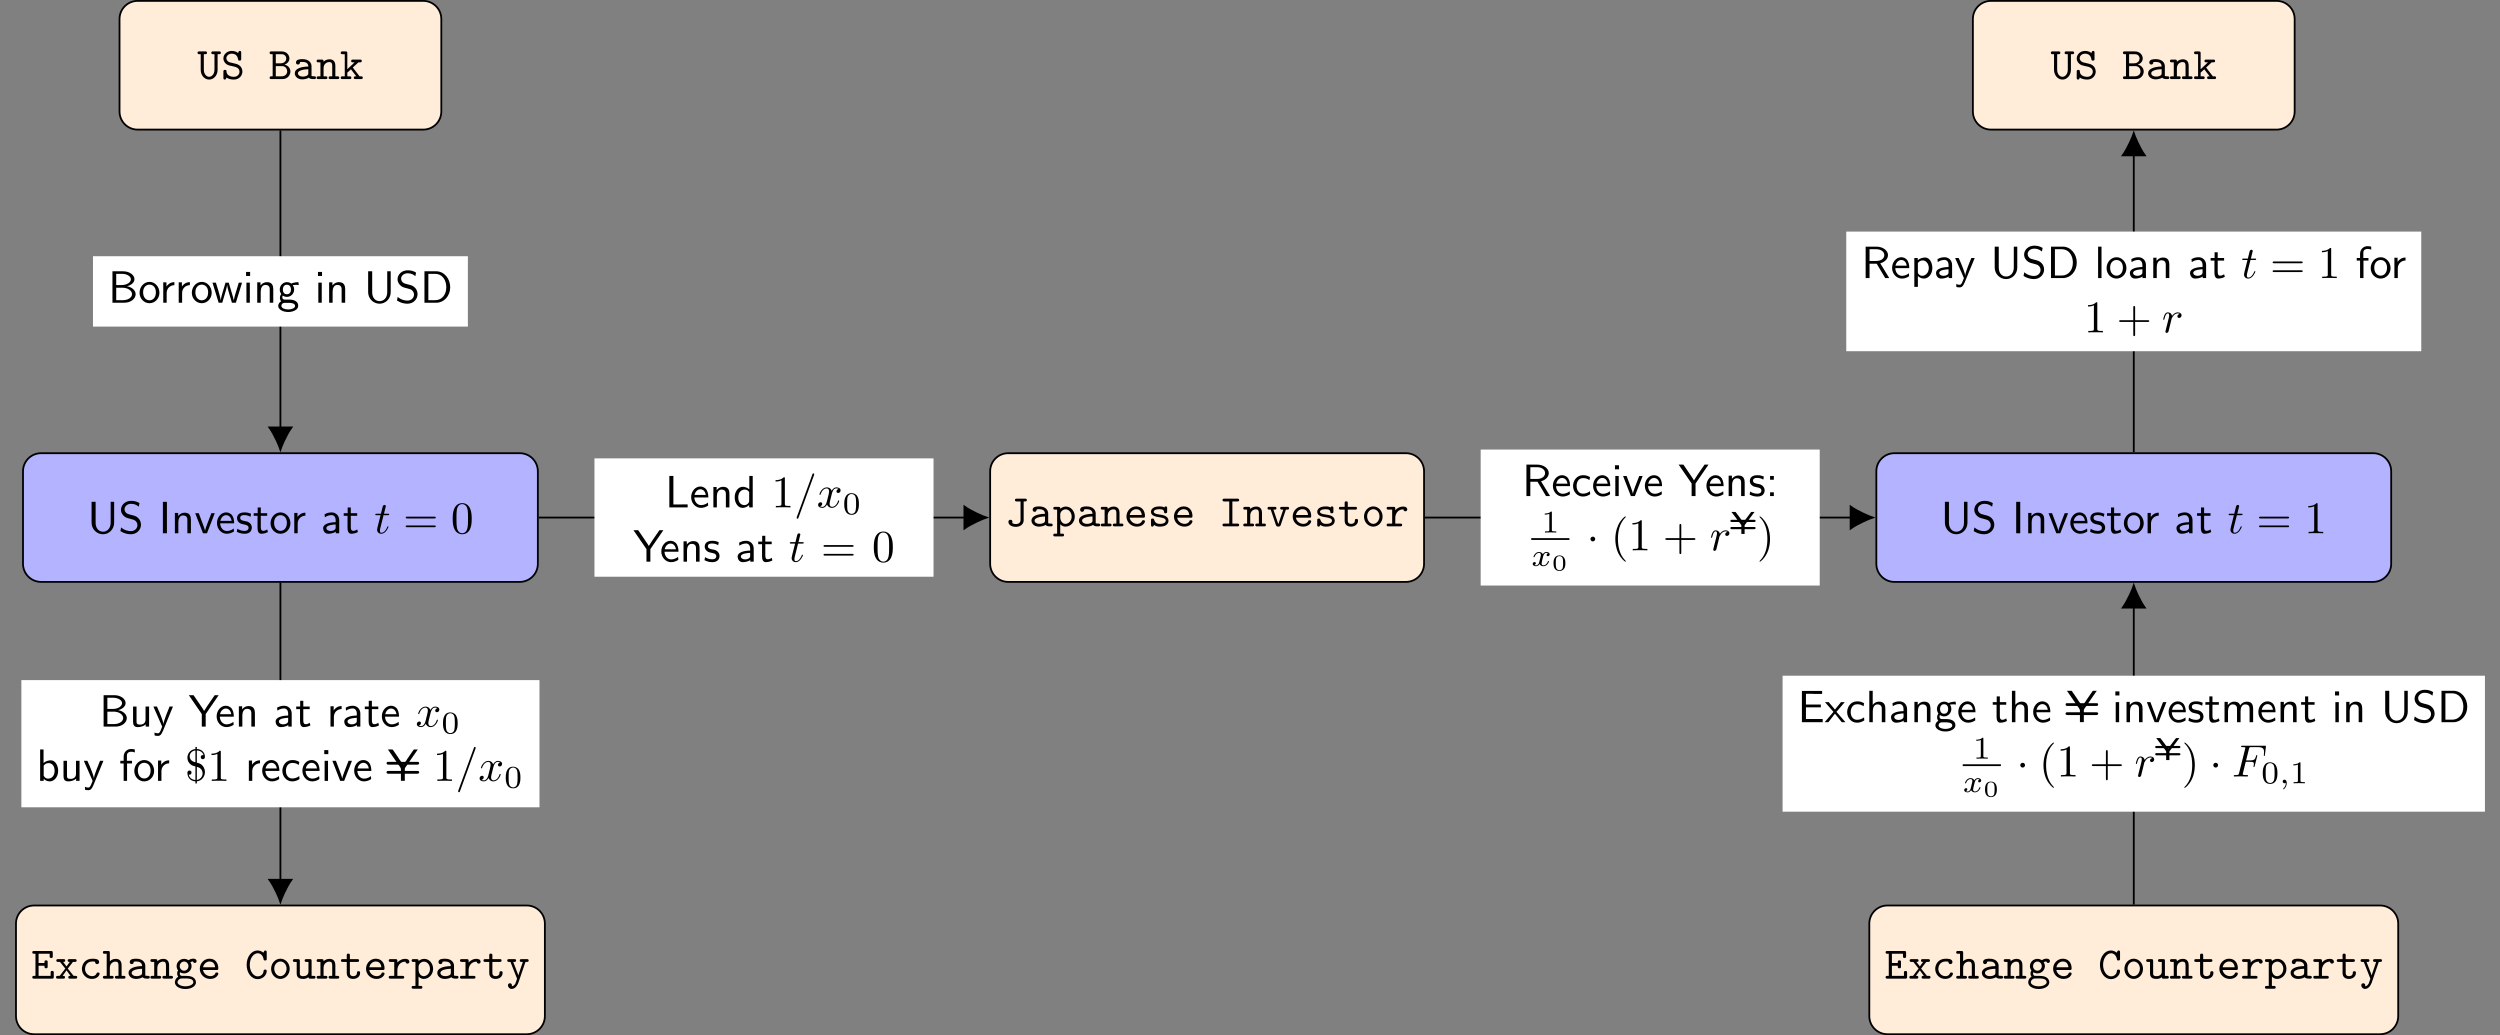<?xml version="1.0" encoding="UTF-8"?>
<svg xmlns="http://www.w3.org/2000/svg" xmlns:xlink="http://www.w3.org/1999/xlink" width="550.586pt" height="227.967pt" viewBox="0 0 550.586 227.967" version="1.1">
<rect x="0" y="0" width="550.586" height="227.967" fill="#808080" stroke="none"/>
<defs>
<g>
<symbol overflow="visible" id="glyph0-0">
<path style="stroke:none;" d=""/>
</symbol>
<symbol overflow="visible" id="glyph0-1">
<path style="stroke:none;" d="M 5.906 -6.922 L 5.141 -6.922 L 5.141 -2.312 C 5.141 -1 4.297 -0.344 3.453 -0.344 C 2.641 -0.344 1.828 -0.969 1.828 -2.312 L 1.828 -6.922 L 0.938 -6.922 L 0.938 -2.328 C 0.938 -0.875 2.109 0.219 3.453 0.219 C 4.781 0.219 5.906 -0.875 5.906 -2.328 Z M 5.906 -6.922 "/>
</symbol>
<symbol overflow="visible" id="glyph0-2">
<path style="stroke:none;" d="M 4.641 -6.641 C 4.094 -6.969 3.531 -7.141 2.812 -7.141 C 1.422 -7.141 0.562 -6.156 0.562 -5.172 C 0.562 -4.75 0.703 -4.328 1.094 -3.906 C 1.516 -3.453 1.953 -3.344 2.547 -3.203 C 3.391 -2.984 3.484 -2.953 3.766 -2.719 C 3.969 -2.547 4.188 -2.219 4.188 -1.781 C 4.188 -1.125 3.641 -0.469 2.734 -0.469 C 2.328 -0.469 1.422 -0.562 0.594 -1.281 L 0.438 -0.469 C 1.312 0.078 2.109 0.219 2.734 0.219 C 4.062 0.219 4.969 -0.781 4.969 -1.891 C 4.969 -2.531 4.672 -3.016 4.453 -3.25 C 3.984 -3.75 3.656 -3.844 2.734 -4.062 C 2.156 -4.203 2 -4.25 1.688 -4.5 C 1.625 -4.562 1.344 -4.859 1.344 -5.297 C 1.344 -5.875 1.891 -6.484 2.797 -6.484 C 3.641 -6.484 4.109 -6.156 4.484 -5.844 Z M 4.641 -6.641 "/>
</symbol>
<symbol overflow="visible" id="glyph0-3">
<path style="stroke:none;" d="M 1.828 -6.922 L 0.938 -6.922 L 0.938 0 L 1.828 0 Z M 1.828 -6.922 "/>
</symbol>
<symbol overflow="visible" id="glyph0-4">
<path style="stroke:none;" d="M 4.344 -2.969 C 4.344 -3.625 4.188 -4.531 2.969 -4.531 C 2.078 -4.531 1.578 -3.859 1.531 -3.781 L 1.531 -4.484 L 0.812 -4.484 L 0.812 0 L 1.578 0 L 1.578 -2.438 C 1.578 -3.094 1.828 -3.922 2.594 -3.922 C 3.547 -3.922 3.562 -3.219 3.562 -2.906 L 3.562 0 L 4.344 0 Z M 4.344 -2.969 "/>
</symbol>
<symbol overflow="visible" id="glyph0-5">
<path style="stroke:none;" d="M 4.453 -4.422 L 3.703 -4.422 L 2.906 -2.359 C 2.703 -1.797 2.391 -1 2.312 -0.531 L 2.297 -0.531 C 2.25 -0.891 1.984 -1.578 1.891 -1.844 L 0.922 -4.422 L 0.141 -4.422 L 1.859 0 L 2.734 0 Z M 4.453 -4.422 "/>
</symbol>
<symbol overflow="visible" id="glyph0-6">
<path style="stroke:none;" d="M 4.125 -2.188 C 4.125 -2.516 4.109 -3.266 3.734 -3.875 C 3.312 -4.484 2.719 -4.594 2.359 -4.594 C 1.25 -4.594 0.344 -3.531 0.344 -2.25 C 0.344 -0.938 1.312 0.109 2.5 0.109 C 3.125 0.109 3.703 -0.125 4.094 -0.406 L 4.031 -1.062 C 3.406 -0.531 2.734 -0.5 2.516 -0.5 C 1.719 -0.5 1.078 -1.203 1.047 -2.188 Z M 1.094 -2.734 C 1.25 -3.484 1.781 -3.984 2.359 -3.984 C 2.875 -3.984 3.422 -3.656 3.562 -2.734 Z M 1.094 -2.734 "/>
</symbol>
<symbol overflow="visible" id="glyph0-7">
<path style="stroke:none;" d="M 3.422 -4.281 C 2.906 -4.516 2.5 -4.594 1.984 -4.594 C 1.734 -4.594 0.328 -4.594 0.328 -3.297 C 0.328 -2.797 0.625 -2.484 0.875 -2.297 C 1.172 -2.078 1.391 -2.031 1.938 -1.922 C 2.297 -1.859 2.875 -1.734 2.875 -1.203 C 2.875 -0.516 2.094 -0.516 1.938 -0.516 C 1.141 -0.516 0.578 -0.891 0.406 -1 L 0.281 -0.328 C 0.594 -0.172 1.141 0.109 1.953 0.109 C 2.141 0.109 2.688 0.109 3.109 -0.203 C 3.422 -0.453 3.594 -0.844 3.594 -1.281 C 3.594 -1.828 3.219 -2.156 3.203 -2.188 C 2.812 -2.547 2.547 -2.609 2.047 -2.688 C 1.5 -2.797 1.031 -2.906 1.031 -3.391 C 1.031 -4 1.75 -4 1.891 -4 C 2.203 -4 2.734 -3.969 3.297 -3.625 Z M 3.422 -4.281 "/>
</symbol>
<symbol overflow="visible" id="glyph0-8">
<path style="stroke:none;" d="M 1.75 -3.844 L 3.156 -3.844 L 3.156 -4.422 L 1.75 -4.422 L 1.75 -5.688 L 1.062 -5.688 L 1.062 -4.422 L 0.188 -4.422 L 0.188 -3.844 L 1.031 -3.844 L 1.031 -1.188 C 1.031 -0.594 1.172 0.109 1.859 0.109 C 2.547 0.109 3.062 -0.141 3.312 -0.266 L 3.156 -0.859 C 2.891 -0.641 2.578 -0.531 2.25 -0.531 C 1.891 -0.531 1.75 -0.828 1.75 -1.359 Z M 1.75 -3.844 "/>
</symbol>
<symbol overflow="visible" id="glyph0-9">
<path style="stroke:none;" d="M 4.672 -2.188 C 4.672 -3.531 3.672 -4.594 2.5 -4.594 C 1.266 -4.594 0.297 -3.5 0.297 -2.188 C 0.297 -0.875 1.312 0.109 2.484 0.109 C 3.672 0.109 4.672 -0.891 4.672 -2.188 Z M 2.484 -0.531 C 1.797 -0.531 1.078 -1.094 1.078 -2.297 C 1.078 -3.5 1.828 -3.984 2.484 -3.984 C 3.188 -3.984 3.891 -3.469 3.891 -2.297 C 3.891 -1.109 3.219 -0.531 2.484 -0.531 Z M 2.484 -0.531 "/>
</symbol>
<symbol overflow="visible" id="glyph0-10">
<path style="stroke:none;" d="M 1.562 -2.141 C 1.562 -3.125 2.281 -3.844 3.266 -3.875 L 3.266 -4.531 C 2.375 -4.531 1.828 -4.031 1.516 -3.578 L 1.516 -4.484 L 0.812 -4.484 L 0.812 0 L 1.562 0 Z M 1.562 -2.141 "/>
</symbol>
<symbol overflow="visible" id="glyph0-11">
<path style="stroke:none;" d="M 3.984 -2.875 C 3.984 -3.891 3.25 -4.594 2.328 -4.594 C 1.688 -4.594 1.234 -4.438 0.766 -4.172 L 0.828 -3.516 C 1.344 -3.875 1.844 -4 2.328 -4 C 2.797 -4 3.203 -3.609 3.203 -2.875 L 3.203 -2.438 C 1.703 -2.422 0.438 -2 0.438 -1.125 C 0.438 -0.703 0.703 0.109 1.578 0.109 C 1.719 0.109 2.656 0.094 3.234 -0.359 L 3.234 0 L 3.984 0 Z M 3.203 -1.312 C 3.203 -1.125 3.203 -0.875 2.859 -0.688 C 2.578 -0.516 2.188 -0.5 2.078 -0.5 C 1.609 -0.5 1.156 -0.734 1.156 -1.141 C 1.156 -1.844 2.766 -1.906 3.203 -1.938 Z M 3.203 -1.312 "/>
</symbol>
<symbol overflow="visible" id="glyph0-12">
<path style="stroke:none;" d="M 0.969 -6.922 L 0.969 0 L 3.594 0 C 5.031 0 6.078 -0.891 6.078 -1.875 C 6.078 -2.734 5.219 -3.453 4.156 -3.625 C 5.062 -3.844 5.812 -4.422 5.812 -5.188 C 5.812 -6.094 4.75 -6.922 3.328 -6.922 Z M 1.797 -3.891 L 1.797 -6.359 L 3.047 -6.359 C 4.156 -6.359 5.031 -5.828 5.031 -5.172 C 5.031 -4.578 4.328 -3.891 2.953 -3.891 Z M 1.797 -0.562 L 1.797 -3.297 L 3.234 -3.297 C 4.297 -3.297 5.281 -2.688 5.281 -1.891 C 5.281 -1.141 4.391 -0.562 3.312 -0.562 Z M 1.797 -0.562 "/>
</symbol>
<symbol overflow="visible" id="glyph0-13">
<path style="stroke:none;" d="M 6.656 -4.422 L 5.938 -4.422 L 5.297 -2.312 C 5.188 -1.953 4.891 -0.969 4.828 -0.531 C 4.781 -0.844 4.531 -1.734 4.359 -2.297 L 3.719 -4.422 L 3.016 -4.422 L 2.453 -2.547 C 2.344 -2.203 2 -1.062 1.969 -0.547 L 1.953 -0.547 C 1.906 -1.031 1.578 -2.156 1.422 -2.703 L 0.891 -4.422 L 0.141 -4.422 L 1.5 0 L 2.297 0 C 2.344 -0.156 2.688 -1.281 2.906 -2.047 C 3.047 -2.516 3.328 -3.5 3.359 -3.875 L 3.375 -3.875 C 3.391 -3.594 3.562 -2.906 3.688 -2.469 L 4.422 0 L 5.297 0 Z M 6.656 -4.422 "/>
</symbol>
<symbol overflow="visible" id="glyph0-14">
<path style="stroke:none;" d="M 1.625 -6.781 L 0.734 -6.781 L 0.734 -5.891 L 1.625 -5.891 Z M 1.562 -4.422 L 0.812 -4.422 L 0.812 0 L 1.562 0 Z M 1.562 -4.422 "/>
</symbol>
<symbol overflow="visible" id="glyph0-15">
<path style="stroke:none;" d="M 3.516 -3.891 C 3.734 -3.891 4 -3.938 4.25 -3.938 C 4.422 -3.938 4.812 -3.906 4.828 -3.906 L 4.719 -4.531 C 4.031 -4.531 3.453 -4.344 3.156 -4.219 C 2.938 -4.391 2.609 -4.531 2.203 -4.531 C 1.344 -4.531 0.625 -3.812 0.625 -2.906 C 0.625 -2.547 0.75 -2.188 0.953 -1.922 C 0.656 -1.516 0.656 -1.125 0.656 -1.078 C 0.656 -0.812 0.75 -0.531 0.922 -0.312 C 0.406 -0.016 0.281 0.453 0.281 0.703 C 0.281 1.453 1.266 2.047 2.484 2.047 C 3.703 2.047 4.688 1.469 4.688 0.703 C 4.688 -0.688 3.031 -0.688 2.641 -0.688 L 1.766 -0.688 C 1.641 -0.688 1.188 -0.688 1.188 -1.219 C 1.188 -1.328 1.219 -1.484 1.297 -1.578 C 1.5 -1.422 1.828 -1.281 2.203 -1.281 C 3.094 -1.281 3.797 -2.031 3.797 -2.906 C 3.797 -3.391 3.578 -3.766 3.469 -3.906 Z M 2.203 -1.859 C 1.828 -1.859 1.312 -2.078 1.312 -2.906 C 1.312 -3.734 1.828 -3.969 2.203 -3.969 C 2.625 -3.969 3.094 -3.688 3.094 -2.906 C 3.094 -2.141 2.625 -1.859 2.203 -1.859 Z M 2.656 0.031 C 2.875 0.031 4 0.031 4 0.719 C 4 1.156 3.312 1.484 2.5 1.484 C 1.688 1.484 0.984 1.172 0.984 0.703 C 0.984 0.672 0.984 0.031 1.75 0.031 Z M 2.656 0.031 "/>
</symbol>
<symbol overflow="visible" id="glyph0-16">
<path style="stroke:none;" d="M 0.953 -6.922 L 0.953 0 L 3.578 0 C 5.281 0 6.625 -1.516 6.625 -3.406 C 6.625 -5.328 5.281 -6.922 3.562 -6.922 Z M 1.812 -0.562 L 1.812 -6.359 L 3.344 -6.359 C 4.734 -6.359 5.766 -5.156 5.766 -3.406 C 5.766 -1.703 4.734 -0.562 3.344 -0.562 Z M 1.812 -0.562 "/>
</symbol>
<symbol overflow="visible" id="glyph0-17">
<path style="stroke:none;" d="M 4.344 -4.422 L 3.562 -4.422 L 3.562 -1.531 C 3.562 -0.781 3 -0.438 2.359 -0.438 C 1.656 -0.438 1.578 -0.703 1.578 -1.125 L 1.578 -4.422 L 0.812 -4.422 L 0.812 -1.094 C 0.812 -0.375 1.031 0.109 1.859 0.109 C 2.391 0.109 3.094 -0.047 3.594 -0.484 L 3.594 0 L 4.344 0 Z M 4.344 -4.422 "/>
</symbol>
<symbol overflow="visible" id="glyph0-18">
<path style="stroke:none;" d="M 4.453 -4.422 L 3.703 -4.422 C 2.406 -1.25 2.375 -0.797 2.375 -0.562 L 2.359 -0.562 C 2.297 -1.234 1.5 -3.094 1.469 -3.188 L 0.922 -4.422 L 0.141 -4.422 L 2.078 0 C 1.953 0.312 1.75 0.812 1.719 0.891 C 1.453 1.469 1.281 1.469 1.141 1.469 C 0.984 1.469 0.672 1.438 0.375 1.312 L 0.422 1.969 C 0.641 2.016 0.922 2.047 1.141 2.047 C 1.5 2.047 1.859 1.922 2.266 0.906 Z M 4.453 -4.422 "/>
</symbol>
<symbol overflow="visible" id="glyph0-19">
<path style="stroke:none;" d="M 6.609 -6.922 L 5.734 -6.922 L 4.188 -4.672 C 4.141 -4.594 4.094 -4.516 4.016 -4.406 L 3.406 -3.453 C 3.219 -3.766 3.219 -3.781 3.047 -4.031 L 1.078 -6.922 L 0.031 -6.922 L 2.891 -2.766 L 2.891 0 L 3.75 0 L 3.75 -2.766 Z M 6.609 -6.922 "/>
</symbol>
<symbol overflow="visible" id="glyph0-20">
<path style="stroke:none;" d="M 1.562 -6.922 L 0.812 -6.922 L 0.812 0 L 1.594 0 L 1.594 -0.453 C 1.828 -0.234 2.266 0.109 2.938 0.109 C 3.922 0.109 4.781 -0.891 4.781 -2.219 C 4.781 -3.453 4.109 -4.531 3.172 -4.531 C 2.781 -4.531 2.156 -4.438 1.562 -3.953 Z M 1.594 -3.344 C 1.75 -3.578 2.109 -3.922 2.656 -3.922 C 3.25 -3.922 4 -3.5 4 -2.219 C 4 -0.922 3.172 -0.5 2.562 -0.5 C 2.172 -0.5 1.844 -0.672 1.594 -1.141 Z M 1.594 -3.344 "/>
</symbol>
<symbol overflow="visible" id="glyph0-21">
<path style="stroke:none;" d="M 1.75 -3.844 L 2.844 -3.844 L 2.844 -4.422 L 1.719 -4.422 L 1.719 -5.609 C 1.719 -6.344 2.391 -6.422 2.656 -6.422 C 2.844 -6.422 3.125 -6.406 3.453 -6.25 L 3.453 -6.922 C 3.344 -6.953 3.031 -7.031 2.656 -7.031 C 1.719 -7.031 1 -6.312 1 -5.328 L 1 -4.422 L 0.266 -4.422 L 0.266 -3.844 L 1 -3.844 L 1 0 L 1.75 0 Z M 1.75 -3.844 "/>
</symbol>
<symbol overflow="visible" id="glyph0-22">
<path style="stroke:none;" d="M 4.094 -4.172 C 3.5 -4.5 3.156 -4.594 2.547 -4.594 C 1.172 -4.594 0.359 -3.391 0.359 -2.219 C 0.359 -0.984 1.266 0.109 2.516 0.109 C 3.047 0.109 3.594 -0.031 4.141 -0.406 L 4.078 -1.062 C 3.562 -0.672 3.031 -0.531 2.516 -0.531 C 1.688 -0.531 1.141 -1.25 1.141 -2.219 C 1.141 -3 1.5 -3.953 2.562 -3.953 C 3.078 -3.953 3.422 -3.875 3.969 -3.516 Z M 4.094 -4.172 "/>
</symbol>
<symbol overflow="visible" id="glyph0-23">
<path style="stroke:none;" d="M 1.828 -6.922 L 0.938 -6.922 L 0.938 0 L 4.969 0 L 4.969 -0.656 C 4.094 -0.641 3.203 -0.641 2.312 -0.641 L 1.828 -0.641 Z M 1.828 -6.922 "/>
</symbol>
<symbol overflow="visible" id="glyph0-24">
<path style="stroke:none;" d="M 4.328 -6.922 L 3.578 -6.922 L 3.578 -3.984 C 3.047 -4.422 2.5 -4.531 2.125 -4.531 C 1.141 -4.531 0.359 -3.5 0.359 -2.219 C 0.359 -0.906 1.125 0.109 2.078 0.109 C 2.406 0.109 2.984 0.016 3.547 -0.516 L 3.547 0 L 4.328 0 Z M 3.547 -1.391 C 3.547 -1.25 3.531 -1.062 3.219 -0.781 C 2.984 -0.578 2.734 -0.5 2.484 -0.5 C 1.859 -0.5 1.141 -0.969 1.141 -2.203 C 1.141 -3.516 2 -3.922 2.578 -3.922 C 3.031 -3.922 3.328 -3.703 3.547 -3.375 Z M 3.547 -1.391 "/>
</symbol>
<symbol overflow="visible" id="glyph0-25">
<path style="stroke:none;" d="M 4.172 -3.25 C 5.203 -3.547 5.875 -4.25 5.875 -5.062 C 5.875 -6.047 4.781 -6.922 3.359 -6.922 L 0.953 -6.922 L 0.953 0 L 1.812 0 L 1.812 -3.156 L 3.391 -3.156 L 5.266 0 L 6.156 0 Z M 1.812 -3.766 L 1.812 -6.359 L 3.25 -6.359 C 4.406 -6.359 5.062 -5.766 5.062 -5.062 C 5.062 -4.359 4.422 -3.766 3.25 -3.766 Z M 1.812 -3.766 "/>
</symbol>
<symbol overflow="visible" id="glyph0-26">
<path style="stroke:none;" d="M 1.797 -4.422 L 0.969 -4.422 L 0.969 -3.594 L 1.797 -3.594 Z M 0.969 -0.828 L 0.969 0 L 1.797 0 L 1.797 -0.828 Z M 0.969 -0.828 "/>
</symbol>
<symbol overflow="visible" id="glyph0-27">
<path style="stroke:none;" d="M 1.594 -0.453 C 1.906 -0.172 2.344 0.109 2.938 0.109 C 3.906 0.109 4.781 -0.875 4.781 -2.219 C 4.781 -3.422 4.156 -4.531 3.203 -4.531 C 2.609 -4.531 2.031 -4.328 1.562 -3.938 L 1.562 -4.422 L 0.812 -4.422 L 0.812 1.938 L 1.594 1.938 Z M 1.594 -3.312 C 1.828 -3.672 2.219 -3.891 2.656 -3.891 C 3.406 -3.891 4 -3.141 4 -2.219 C 4 -1.203 3.297 -0.5 2.547 -0.5 C 2.156 -0.5 1.891 -0.703 1.688 -0.969 C 1.594 -1.109 1.594 -1.141 1.594 -1.312 Z M 1.594 -3.312 "/>
</symbol>
<symbol overflow="visible" id="glyph0-28">
<path style="stroke:none;" d="M 1.562 -6.922 L 0.812 -6.922 L 0.812 0 L 1.562 0 Z M 1.562 -6.922 "/>
</symbol>
<symbol overflow="visible" id="glyph0-29">
<path style="stroke:none;" d="M 5.109 -3.281 L 5.109 -3.891 L 1.828 -3.891 L 1.828 -6.25 L 3.203 -6.25 C 3.312 -6.25 3.438 -6.234 3.562 -6.234 L 5.391 -6.234 L 5.391 -6.891 L 0.938 -6.891 L 0.938 0 L 5.516 0 L 5.516 -0.703 L 4.266 -0.703 C 4.141 -0.703 4.031 -0.703 3.906 -0.703 L 1.828 -0.703 L 1.828 -3.281 Z M 5.109 -3.281 "/>
</symbol>
<symbol overflow="visible" id="glyph0-30">
<path style="stroke:none;" d="M 2.594 -2.281 L 4.422 -4.422 L 3.594 -4.422 L 2.266 -2.781 L 0.891 -4.422 L 0.062 -4.422 L 1.938 -2.281 L 0 0 L 0.812 0 L 2.266 -1.875 L 3.766 0 L 4.578 0 Z M 2.594 -2.281 "/>
</symbol>
<symbol overflow="visible" id="glyph0-31">
<path style="stroke:none;" d="M 4.344 -2.969 C 4.344 -3.625 4.188 -4.531 2.969 -4.531 C 2.359 -4.531 1.875 -4.234 1.562 -3.812 L 1.562 -6.922 L 0.812 -6.922 L 0.812 0 L 1.578 0 L 1.578 -2.438 C 1.578 -3.094 1.828 -3.922 2.594 -3.922 C 3.547 -3.922 3.562 -3.219 3.562 -2.906 L 3.562 0 L 4.344 0 Z M 4.344 -2.969 "/>
</symbol>
<symbol overflow="visible" id="glyph0-32">
<path style="stroke:none;" d="M 7.109 -2.969 C 7.109 -3.641 6.953 -4.531 5.734 -4.531 C 5.141 -4.531 4.625 -4.25 4.25 -3.719 C 4 -4.469 3.297 -4.531 2.984 -4.531 C 2.266 -4.531 1.797 -4.125 1.531 -3.766 L 1.531 -4.484 L 0.812 -4.484 L 0.812 0 L 1.578 0 L 1.578 -2.438 C 1.578 -3.125 1.859 -3.922 2.594 -3.922 C 3.516 -3.922 3.562 -3.281 3.562 -2.906 L 3.562 0 L 4.344 0 L 4.344 -2.438 C 4.344 -3.125 4.609 -3.922 5.359 -3.922 C 6.281 -3.922 6.328 -3.281 6.328 -2.906 L 6.328 0 L 7.109 0 Z M 7.109 -2.969 "/>
</symbol>
<symbol overflow="visible" id="glyph1-0">
<path style="stroke:none;" d=""/>
</symbol>
<symbol overflow="visible" id="glyph1-1">
<path style="stroke:none;" d="M 2.047 -3.984 L 2.984 -3.984 C 3.188 -3.984 3.297 -3.984 3.297 -4.188 C 3.297 -4.297 3.188 -4.297 3.016 -4.297 L 2.141 -4.297 C 2.5 -5.719 2.547 -5.906 2.547 -5.969 C 2.547 -6.141 2.422 -6.234 2.25 -6.234 C 2.219 -6.234 1.938 -6.234 1.859 -5.875 L 1.469 -4.297 L 0.531 -4.297 C 0.328 -4.297 0.234 -4.297 0.234 -4.109 C 0.234 -3.984 0.312 -3.984 0.516 -3.984 L 1.391 -3.984 C 0.672 -1.156 0.625 -0.984 0.625 -0.812 C 0.625 -0.266 1 0.109 1.547 0.109 C 2.562 0.109 3.125 -1.344 3.125 -1.422 C 3.125 -1.531 3.047 -1.531 3.016 -1.531 C 2.922 -1.531 2.906 -1.5 2.859 -1.391 C 2.438 -0.344 1.906 -0.109 1.562 -0.109 C 1.359 -0.109 1.25 -0.234 1.25 -0.562 C 1.25 -0.812 1.281 -0.875 1.312 -1.047 Z M 2.047 -3.984 "/>
</symbol>
<symbol overflow="visible" id="glyph1-2">
<path style="stroke:none;" d="M 3.328 -3.016 C 3.391 -3.266 3.625 -4.188 4.312 -4.188 C 4.359 -4.188 4.609 -4.188 4.812 -4.062 C 4.531 -4 4.344 -3.766 4.344 -3.516 C 4.344 -3.359 4.453 -3.172 4.719 -3.172 C 4.938 -3.172 5.25 -3.344 5.25 -3.75 C 5.25 -4.266 4.672 -4.406 4.328 -4.406 C 3.75 -4.406 3.406 -3.875 3.281 -3.656 C 3.031 -4.312 2.5 -4.406 2.203 -4.406 C 1.172 -4.406 0.594 -3.125 0.594 -2.875 C 0.594 -2.766 0.703 -2.766 0.719 -2.766 C 0.797 -2.766 0.828 -2.797 0.844 -2.875 C 1.188 -3.938 1.844 -4.188 2.188 -4.188 C 2.375 -4.188 2.719 -4.094 2.719 -3.516 C 2.719 -3.203 2.547 -2.547 2.188 -1.141 C 2.031 -0.531 1.672 -0.109 1.234 -0.109 C 1.172 -0.109 0.953 -0.109 0.734 -0.234 C 0.984 -0.297 1.203 -0.5 1.203 -0.781 C 1.203 -1.047 0.984 -1.125 0.844 -1.125 C 0.531 -1.125 0.297 -0.875 0.297 -0.547 C 0.297 -0.094 0.781 0.109 1.219 0.109 C 1.891 0.109 2.25 -0.594 2.266 -0.641 C 2.391 -0.281 2.75 0.109 3.344 0.109 C 4.375 0.109 4.938 -1.172 4.938 -1.422 C 4.938 -1.531 4.859 -1.531 4.828 -1.531 C 4.734 -1.531 4.719 -1.484 4.688 -1.422 C 4.359 -0.344 3.688 -0.109 3.375 -0.109 C 2.984 -0.109 2.828 -0.422 2.828 -0.766 C 2.828 -0.984 2.875 -1.203 2.984 -1.641 Z M 3.328 -3.016 "/>
</symbol>
<symbol overflow="visible" id="glyph1-3">
<path style="stroke:none;" d="M 4.375 -7.094 C 4.422 -7.234 4.422 -7.266 4.422 -7.281 C 4.422 -7.391 4.344 -7.484 4.234 -7.484 C 4.156 -7.484 4.094 -7.453 4.062 -7.391 L 0.594 2.109 C 0.547 2.25 0.547 2.281 0.547 2.297 C 0.547 2.406 0.641 2.5 0.75 2.5 C 0.875 2.5 0.906 2.422 0.969 2.25 Z M 4.375 -7.094 "/>
</symbol>
<symbol overflow="visible" id="glyph1-4">
<path style="stroke:none;" d="M 0.875 -0.594 C 0.844 -0.438 0.781 -0.203 0.781 -0.156 C 0.781 0.016 0.922 0.109 1.078 0.109 C 1.203 0.109 1.375 0.031 1.453 -0.172 C 1.469 -0.203 1.797 -1.562 1.844 -1.75 C 1.922 -2.078 2.109 -2.766 2.156 -3.047 C 2.203 -3.172 2.484 -3.641 2.719 -3.859 C 2.797 -3.922 3.094 -4.188 3.516 -4.188 C 3.781 -4.188 3.922 -4.062 3.938 -4.062 C 3.641 -4.016 3.422 -3.781 3.422 -3.516 C 3.422 -3.359 3.531 -3.172 3.797 -3.172 C 4.062 -3.172 4.344 -3.406 4.344 -3.766 C 4.344 -4.109 4.031 -4.406 3.516 -4.406 C 2.875 -4.406 2.438 -3.922 2.25 -3.641 C 2.156 -4.094 1.797 -4.406 1.328 -4.406 C 0.875 -4.406 0.688 -4.016 0.594 -3.844 C 0.422 -3.5 0.297 -2.906 0.297 -2.875 C 0.297 -2.766 0.391 -2.766 0.406 -2.766 C 0.516 -2.766 0.516 -2.781 0.578 -3 C 0.75 -3.703 0.953 -4.188 1.312 -4.188 C 1.469 -4.188 1.609 -4.109 1.609 -3.734 C 1.609 -3.516 1.578 -3.406 1.453 -2.891 Z M 0.875 -0.594 "/>
</symbol>
<symbol overflow="visible" id="glyph1-5">
<path style="stroke:none;" d="M 3.016 -3.234 L 3.984 -3.234 C 4.734 -3.234 4.812 -3.078 4.812 -2.797 C 4.812 -2.719 4.812 -2.609 4.75 -2.297 C 4.719 -2.25 4.719 -2.219 4.719 -2.188 C 4.719 -2.109 4.781 -2.078 4.828 -2.078 C 4.938 -2.078 4.938 -2.109 4.984 -2.281 L 5.531 -4.453 C 5.562 -4.562 5.562 -4.578 5.562 -4.609 C 5.562 -4.625 5.547 -4.719 5.438 -4.719 C 5.344 -4.719 5.328 -4.672 5.297 -4.5 C 5.078 -3.734 4.859 -3.547 4 -3.547 L 3.094 -3.547 L 3.734 -6.078 C 3.828 -6.438 3.844 -6.469 4.281 -6.469 L 5.594 -6.469 C 6.812 -6.469 7.047 -6.141 7.047 -5.375 C 7.047 -5.141 7.047 -5.109 7.016 -4.828 C 7 -4.703 7 -4.688 7 -4.656 C 7 -4.609 7.031 -4.531 7.125 -4.531 C 7.234 -4.531 7.234 -4.594 7.25 -4.781 L 7.453 -6.516 C 7.484 -6.781 7.438 -6.781 7.188 -6.781 L 2.297 -6.781 C 2.109 -6.781 2 -6.781 2 -6.578 C 2 -6.469 2.094 -6.469 2.281 -6.469 C 2.656 -6.469 2.938 -6.469 2.938 -6.297 C 2.938 -6.25 2.938 -6.234 2.875 -6.047 L 1.562 -0.781 C 1.469 -0.391 1.453 -0.312 0.656 -0.312 C 0.484 -0.312 0.375 -0.312 0.375 -0.125 C 0.375 0 0.5 0 0.531 0 C 0.812 0 1.562 -0.031 1.844 -0.031 C 2.172 -0.031 3 0 3.328 0 C 3.422 0 3.531 0 3.531 -0.188 C 3.531 -0.266 3.484 -0.297 3.484 -0.297 C 3.453 -0.312 3.422 -0.312 3.203 -0.312 C 2.984 -0.312 2.938 -0.312 2.688 -0.328 C 2.391 -0.359 2.359 -0.406 2.359 -0.531 C 2.359 -0.547 2.359 -0.609 2.406 -0.75 Z M 3.016 -3.234 "/>
</symbol>
<symbol overflow="visible" id="glyph2-0">
<path style="stroke:none;" d=""/>
</symbol>
<symbol overflow="visible" id="glyph2-1">
<path style="stroke:none;" d="M 6.844 -3.266 C 7 -3.266 7.188 -3.266 7.188 -3.453 C 7.188 -3.656 7 -3.656 6.859 -3.656 L 0.891 -3.656 C 0.75 -3.656 0.562 -3.656 0.562 -3.453 C 0.562 -3.266 0.75 -3.266 0.891 -3.266 Z M 6.859 -1.328 C 7 -1.328 7.188 -1.328 7.188 -1.531 C 7.188 -1.719 7 -1.719 6.844 -1.719 L 0.891 -1.719 C 0.75 -1.719 0.562 -1.719 0.562 -1.531 C 0.562 -1.328 0.75 -1.328 0.891 -1.328 Z M 6.859 -1.328 "/>
</symbol>
<symbol overflow="visible" id="glyph2-2">
<path style="stroke:none;" d="M 4.578 -3.188 C 4.578 -3.984 4.531 -4.781 4.188 -5.516 C 3.734 -6.484 2.906 -6.641 2.5 -6.641 C 1.891 -6.641 1.172 -6.375 0.75 -5.453 C 0.438 -4.766 0.391 -3.984 0.391 -3.188 C 0.391 -2.438 0.422 -1.547 0.844 -0.781 C 1.266 0.016 2 0.219 2.484 0.219 C 3.016 0.219 3.781 0.016 4.219 -0.938 C 4.531 -1.625 4.578 -2.406 4.578 -3.188 Z M 2.484 0 C 2.094 0 1.5 -0.25 1.328 -1.203 C 1.219 -1.797 1.219 -2.719 1.219 -3.312 C 1.219 -3.953 1.219 -4.609 1.297 -5.141 C 1.484 -6.328 2.234 -6.422 2.484 -6.422 C 2.812 -6.422 3.469 -6.234 3.656 -5.25 C 3.766 -4.688 3.766 -3.938 3.766 -3.312 C 3.766 -2.562 3.766 -1.891 3.656 -1.25 C 3.5 -0.297 2.938 0 2.484 0 Z M 2.484 0 "/>
</symbol>
<symbol overflow="visible" id="glyph2-3">
<path style="stroke:none;" d="M 2.938 -6.375 C 2.938 -6.625 2.938 -6.641 2.703 -6.641 C 2.078 -6 1.203 -6 0.891 -6 L 0.891 -5.688 C 1.094 -5.688 1.672 -5.688 2.188 -5.953 L 2.188 -0.781 C 2.188 -0.422 2.156 -0.312 1.266 -0.312 L 0.953 -0.312 L 0.953 0 C 1.297 -0.031 2.156 -0.031 2.562 -0.031 C 2.953 -0.031 3.828 -0.031 4.172 0 L 4.172 -0.312 L 3.859 -0.312 C 2.953 -0.312 2.938 -0.422 2.938 -0.781 Z M 2.938 -6.375 "/>
</symbol>
<symbol overflow="visible" id="glyph2-4">
<path style="stroke:none;" d="M 2.641 -3.094 C 3.844 -2.844 3.906 -1.891 3.906 -1.641 C 3.906 -0.984 3.422 -0.312 2.641 -0.203 Z M 2.328 -3.188 L 2.328 -0.203 C 1.453 -0.266 0.984 -0.766 0.859 -1.391 C 0.891 -1.375 0.984 -1.359 1.016 -1.359 C 1.281 -1.359 1.469 -1.562 1.469 -1.828 C 1.469 -2.109 1.266 -2.281 1.016 -2.281 C 0.953 -2.281 0.562 -2.266 0.562 -1.781 C 0.562 -0.891 1.094 0.031 2.328 0.109 L 2.328 0.562 L 2.641 0.562 L 2.641 0.094 C 3.688 0.016 4.422 -0.922 4.422 -1.938 C 4.422 -2.766 3.969 -3.281 3.875 -3.375 C 3.484 -3.812 3.125 -3.891 2.641 -4.016 L 2.641 -6.703 C 3.484 -6.672 3.969 -6.234 4.109 -5.672 C 4.078 -5.688 4.062 -5.688 3.953 -5.688 C 3.703 -5.688 3.5 -5.516 3.5 -5.234 C 3.5 -4.922 3.75 -4.781 3.953 -4.781 C 3.984 -4.781 4.422 -4.781 4.422 -5.281 C 4.422 -6.234 3.766 -6.969 2.641 -7.031 L 2.641 -7.484 L 2.328 -7.484 L 2.328 -7.016 C 1.219 -6.922 0.562 -6.016 0.562 -5.109 C 0.562 -4.422 0.922 -3.953 1.109 -3.781 C 1.484 -3.391 1.828 -3.312 2.328 -3.188 Z M 2.328 -4.094 C 1.109 -4.359 1.062 -5.219 1.062 -5.406 C 1.062 -6.016 1.531 -6.625 2.328 -6.703 Z M 2.328 -4.094 "/>
</symbol>
<symbol overflow="visible" id="glyph2-5">
<path style="stroke:none;" d="M 3.297 2.391 C 3.297 2.359 3.297 2.344 3.125 2.172 C 1.891 0.922 1.562 -0.969 1.562 -2.5 C 1.562 -4.234 1.938 -5.969 3.172 -7.203 C 3.297 -7.328 3.297 -7.344 3.297 -7.375 C 3.297 -7.453 3.266 -7.484 3.203 -7.484 C 3.094 -7.484 2.203 -6.797 1.609 -5.531 C 1.109 -4.438 0.984 -3.328 0.984 -2.5 C 0.984 -1.719 1.094 -0.516 1.641 0.625 C 2.25 1.844 3.094 2.5 3.203 2.5 C 3.266 2.5 3.297 2.469 3.297 2.391 Z M 3.297 2.391 "/>
</symbol>
<symbol overflow="visible" id="glyph2-6">
<path style="stroke:none;" d="M 4.078 -2.297 L 6.859 -2.297 C 7 -2.297 7.188 -2.297 7.188 -2.5 C 7.188 -2.688 7 -2.688 6.859 -2.688 L 4.078 -2.688 L 4.078 -5.484 C 4.078 -5.625 4.078 -5.812 3.875 -5.812 C 3.672 -5.812 3.672 -5.625 3.672 -5.484 L 3.672 -2.688 L 0.891 -2.688 C 0.75 -2.688 0.562 -2.688 0.562 -2.5 C 0.562 -2.297 0.75 -2.297 0.891 -2.297 L 3.672 -2.297 L 3.672 0.5 C 3.672 0.641 3.672 0.828 3.875 0.828 C 4.078 0.828 4.078 0.641 4.078 0.5 Z M 4.078 -2.297 "/>
</symbol>
<symbol overflow="visible" id="glyph2-7">
<path style="stroke:none;" d="M 2.875 -2.5 C 2.875 -3.266 2.766 -4.469 2.219 -5.609 C 1.625 -6.828 0.766 -7.484 0.672 -7.484 C 0.609 -7.484 0.562 -7.438 0.562 -7.375 C 0.562 -7.344 0.562 -7.328 0.75 -7.141 C 1.734 -6.156 2.297 -4.578 2.297 -2.5 C 2.297 -0.781 1.938 0.969 0.703 2.219 C 0.562 2.344 0.562 2.359 0.562 2.391 C 0.562 2.453 0.609 2.5 0.672 2.5 C 0.766 2.5 1.672 1.812 2.25 0.547 C 2.766 -0.547 2.875 -1.656 2.875 -2.5 Z M 2.875 -2.5 "/>
</symbol>
<symbol overflow="visible" id="glyph3-0">
<path style="stroke:none;" d=""/>
</symbol>
<symbol overflow="visible" id="glyph3-1">
<path style="stroke:none;" d="M 4.469 -5.484 L 4.781 -5.484 C 4.938 -5.484 5.188 -5.484 5.188 -5.797 C 5.188 -6.094 4.922 -6.094 4.781 -6.094 L 3.484 -6.094 C 3.344 -6.094 3.078 -6.094 3.078 -5.797 C 3.078 -5.484 3.344 -5.484 3.484 -5.484 L 3.781 -5.484 L 3.781 -2.078 C 3.781 -1.016 3.125 -0.5 2.609 -0.5 C 2.078 -0.5 1.438 -1.016 1.438 -2.078 L 1.438 -5.484 L 1.734 -5.484 C 1.891 -5.484 2.141 -5.484 2.141 -5.797 C 2.141 -6.094 1.891 -6.094 1.734 -6.094 L 0.453 -6.094 C 0.297 -6.094 0.047 -6.094 0.047 -5.797 C 0.047 -5.484 0.297 -5.484 0.453 -5.484 L 0.75 -5.484 L 0.75 -2.031 C 0.75 -0.812 1.609 0.109 2.609 0.109 C 3.609 0.109 4.469 -0.812 4.469 -2.031 Z M 4.469 -5.484 "/>
</symbol>
<symbol overflow="visible" id="glyph3-2">
<path style="stroke:none;" d="M 2.953 -2.734 C 3.234 -2.672 4.062 -2.469 4.062 -1.609 C 4.062 -1.094 3.625 -0.5 2.844 -0.5 C 2.562 -0.5 2.078 -0.531 1.672 -0.812 C 1.25 -1.078 1.219 -1.5 1.203 -1.672 C 1.203 -1.844 1.188 -2.031 0.875 -2.031 C 0.516 -2.031 0.516 -1.812 0.516 -1.609 L 0.516 -0.297 C 0.516 -0.141 0.516 0.109 0.812 0.109 C 1.031 0.109 1.094 -0.031 1.188 -0.344 C 1.578 -0.047 2.188 0.109 2.828 0.109 C 3.984 0.109 4.703 -0.766 4.703 -1.656 C 4.703 -2.297 4.344 -2.719 4.234 -2.844 C 3.812 -3.234 3.547 -3.312 2.766 -3.484 L 1.969 -3.672 C 1.547 -3.781 1.172 -4.141 1.172 -4.609 C 1.172 -5.109 1.656 -5.594 2.359 -5.594 C 3.531 -5.594 3.688 -4.656 3.75 -4.344 C 3.781 -4.125 3.891 -4.062 4.094 -4.062 C 4.438 -4.062 4.438 -4.281 4.438 -4.469 L 4.438 -5.797 C 4.438 -5.953 4.438 -6.203 4.141 -6.203 C 3.891 -6.203 3.844 -6.031 3.766 -5.734 C 3.359 -6.078 2.828 -6.203 2.375 -6.203 C 1.266 -6.203 0.516 -5.406 0.516 -4.562 C 0.516 -3.891 0.984 -3.234 1.797 -3 C 1.844 -2.984 2.812 -2.766 2.953 -2.734 Z M 2.953 -2.734 "/>
</symbol>
<symbol overflow="visible" id="glyph3-3">
<path style="stroke:none;" d="M 1.594 -5.484 L 2.844 -5.484 C 3.688 -5.484 3.906 -4.859 3.906 -4.531 C 3.906 -4.125 3.594 -3.469 2.625 -3.469 L 1.594 -3.469 Z M 3.516 -3.188 C 4.156 -3.406 4.594 -3.922 4.594 -4.547 C 4.594 -5.281 3.984 -6.094 2.875 -6.094 L 0.625 -6.094 C 0.484 -6.094 0.234 -6.094 0.234 -5.797 C 0.234 -5.484 0.484 -5.484 0.641 -5.484 L 0.906 -5.484 L 0.906 -0.609 L 0.641 -0.609 C 0.484 -0.609 0.234 -0.609 0.234 -0.297 C 0.234 0 0.484 0 0.625 0 L 3.078 0 C 4.203 0 4.812 -0.891 4.812 -1.672 C 4.812 -2.359 4.328 -3 3.516 -3.188 Z M 2.859 -0.609 L 1.594 -0.609 L 1.594 -2.859 L 2.969 -2.859 C 3.812 -2.859 4.109 -2.141 4.109 -1.688 C 4.109 -1.203 3.734 -0.609 2.859 -0.609 Z M 2.859 -0.609 "/>
</symbol>
<symbol overflow="visible" id="glyph3-4">
<path style="stroke:none;" d="M 3.656 -0.312 C 3.875 -0.016 4.344 0 4.719 0 C 5 0 5.219 0 5.219 -0.312 C 5.219 -0.609 4.969 -0.609 4.828 -0.609 C 4.406 -0.609 4.312 -0.656 4.234 -0.688 L 4.234 -2.844 C 4.234 -3.547 3.688 -4.391 2.25 -4.391 C 1.828 -4.391 0.812 -4.391 0.812 -3.656 C 0.812 -3.359 1.016 -3.203 1.25 -3.203 C 1.406 -3.203 1.688 -3.297 1.688 -3.656 C 1.688 -3.734 1.703 -3.75 1.906 -3.766 C 2.047 -3.781 2.172 -3.781 2.266 -3.781 C 3.016 -3.781 3.531 -3.469 3.531 -2.766 C 1.781 -2.734 0.547 -2.234 0.547 -1.281 C 0.547 -0.594 1.172 0.062 2.188 0.062 C 2.562 0.062 3.188 -0.016 3.656 -0.312 Z M 3.531 -2.172 L 3.531 -1.328 C 3.531 -1.109 3.531 -0.891 3.156 -0.719 C 2.797 -0.547 2.344 -0.547 2.266 -0.547 C 1.641 -0.547 1.234 -0.891 1.234 -1.281 C 1.234 -1.766 2.094 -2.141 3.531 -2.172 Z M 3.531 -2.172 "/>
</symbol>
<symbol overflow="visible" id="glyph3-5">
<path style="stroke:none;" d="M 1.656 -3.828 C 1.656 -4.141 1.656 -4.297 1.25 -4.297 L 0.531 -4.297 C 0.375 -4.297 0.125 -4.297 0.125 -3.984 C 0.125 -3.688 0.375 -3.688 0.516 -3.688 L 0.969 -3.688 L 0.969 -0.609 L 0.531 -0.609 C 0.375 -0.609 0.125 -0.609 0.125 -0.297 C 0.125 0 0.375 0 0.516 0 L 2.109 0 C 2.25 0 2.5 0 2.5 -0.297 C 2.5 -0.609 2.25 -0.609 2.094 -0.609 L 1.656 -0.609 L 1.656 -2.375 C 1.656 -3.375 2.391 -3.75 2.906 -3.75 C 3.422 -3.75 3.562 -3.469 3.562 -2.875 L 3.562 -0.609 L 3.188 -0.609 C 3.016 -0.609 2.766 -0.609 2.766 -0.297 C 2.766 0 3.047 0 3.188 0 L 4.703 0 C 4.844 0 5.109 0 5.109 -0.297 C 5.109 -0.609 4.859 -0.609 4.688 -0.609 L 4.25 -0.609 L 4.25 -2.922 C 4.25 -3.922 3.75 -4.359 2.953 -4.359 C 2.297 -4.359 1.844 -4.016 1.656 -3.828 Z M 1.656 -3.828 "/>
</symbol>
<symbol overflow="visible" id="glyph3-6">
<path style="stroke:none;" d="M 2.859 -2.547 L 4.094 -3.688 L 4.438 -3.688 C 4.578 -3.688 4.844 -3.688 4.844 -3.984 C 4.844 -4.297 4.578 -4.297 4.438 -4.297 L 2.906 -4.297 C 2.734 -4.297 2.5 -4.297 2.5 -3.984 C 2.5 -3.688 2.75 -3.688 2.906 -3.688 L 3.266 -3.688 L 1.656 -2.172 L 1.656 -5.688 C 1.656 -5.984 1.594 -6.094 1.25 -6.094 L 0.609 -6.094 C 0.453 -6.094 0.203 -6.094 0.203 -5.797 C 0.203 -5.484 0.453 -5.484 0.609 -5.484 L 1.094 -5.484 L 1.094 -0.609 L 0.609 -0.609 C 0.453 -0.609 0.203 -0.609 0.203 -0.312 C 0.203 0 0.453 0 0.609 0 L 2.141 0 C 2.297 0 2.547 0 2.547 -0.297 C 2.547 -0.609 2.297 -0.609 2.141 -0.609 L 1.656 -0.609 L 1.656 -1.422 L 2.453 -2.156 L 3.641 -0.609 C 3.281 -0.609 3.078 -0.609 3.078 -0.297 C 3.078 0 3.328 0 3.484 0 L 4.656 0 C 4.812 0 5.062 0 5.062 -0.297 C 5.062 -0.609 4.812 -0.609 4.656 -0.609 L 4.344 -0.609 Z M 2.859 -2.547 "/>
</symbol>
<symbol overflow="visible" id="glyph3-7">
<path style="stroke:none;" d="M 0.969 -0.609 L 0.672 -0.609 C 0.516 -0.609 0.266 -0.609 0.266 -0.297 C 0.266 0 0.516 0 0.672 0 L 4.609 0 C 4.938 0 5 -0.094 5 -0.406 L 5 -1.297 C 5 -1.484 5 -1.703 4.672 -1.703 C 4.312 -1.703 4.312 -1.5 4.312 -1.297 L 4.312 -0.609 L 1.656 -0.609 L 1.656 -2.844 L 2.953 -2.844 C 2.953 -2.438 2.953 -2.281 3.312 -2.281 C 3.656 -2.281 3.656 -2.5 3.656 -2.688 L 3.656 -3.625 C 3.656 -3.812 3.656 -4.031 3.312 -4.031 C 2.953 -4.031 2.953 -3.875 2.953 -3.453 L 1.656 -3.453 L 1.656 -5.484 L 4.094 -5.484 L 4.094 -4.953 C 4.094 -4.766 4.094 -4.547 4.438 -4.547 C 4.781 -4.547 4.781 -4.75 4.781 -4.953 L 4.781 -5.688 C 4.781 -5.984 4.719 -6.094 4.391 -6.094 L 0.672 -6.094 C 0.516 -6.094 0.266 -6.094 0.266 -5.797 C 0.266 -5.484 0.516 -5.484 0.672 -5.484 L 0.969 -5.484 Z M 0.969 -0.609 "/>
</symbol>
<symbol overflow="visible" id="glyph3-8">
<path style="stroke:none;" d="M 2.859 -2.219 L 4 -3.688 L 4.391 -3.688 C 4.531 -3.688 4.812 -3.688 4.812 -3.984 C 4.812 -4.297 4.547 -4.297 4.391 -4.297 L 3.234 -4.297 C 3.078 -4.297 2.828 -4.297 2.828 -4 C 2.828 -3.688 3.047 -3.688 3.312 -3.688 L 2.578 -2.688 L 1.828 -3.688 C 2.078 -3.688 2.297 -3.688 2.297 -4 C 2.297 -4.297 2.047 -4.297 1.906 -4.297 L 0.734 -4.297 C 0.594 -4.297 0.328 -4.297 0.328 -3.984 C 0.328 -3.688 0.594 -3.688 0.734 -3.688 L 1.141 -3.688 L 2.312 -2.219 L 1.078 -0.609 L 0.672 -0.609 C 0.531 -0.609 0.266 -0.609 0.266 -0.297 C 0.266 0 0.531 0 0.672 0 L 1.844 0 C 2 0 2.25 0 2.25 -0.297 C 2.25 -0.609 2.031 -0.609 1.719 -0.609 L 2.578 -1.828 L 3.469 -0.609 C 3.188 -0.609 2.969 -0.609 2.969 -0.297 C 2.969 0 3.219 0 3.375 0 L 4.531 0 C 4.672 0 4.938 0 4.938 -0.297 C 4.938 -0.609 4.688 -0.609 4.531 -0.609 L 4.141 -0.609 Z M 2.859 -2.219 "/>
</symbol>
<symbol overflow="visible" id="glyph3-9">
<path style="stroke:none;" d="M 4.641 -1.094 C 4.641 -1.359 4.359 -1.359 4.297 -1.359 C 4.141 -1.359 4.031 -1.344 3.969 -1.141 C 3.906 -1.016 3.719 -0.547 2.984 -0.547 C 2.141 -0.547 1.422 -1.25 1.422 -2.156 C 1.422 -2.625 1.688 -3.781 3.047 -3.781 C 3.25 -3.781 3.641 -3.781 3.641 -3.688 C 3.656 -3.344 3.844 -3.203 4.078 -3.203 C 4.312 -3.203 4.531 -3.375 4.531 -3.656 C 4.531 -4.391 3.484 -4.391 3.047 -4.391 C 1.328 -4.391 0.734 -3.031 0.734 -2.156 C 0.734 -0.953 1.672 0.062 2.922 0.062 C 4.312 0.062 4.641 -0.922 4.641 -1.094 Z M 4.641 -1.094 "/>
</symbol>
<symbol overflow="visible" id="glyph3-10">
<path style="stroke:none;" d="M 4.25 -2.922 C 4.25 -3.922 3.75 -4.359 2.953 -4.359 C 2.297 -4.359 1.844 -4.016 1.656 -3.828 L 1.656 -5.688 C 1.656 -5.984 1.594 -6.094 1.25 -6.094 L 0.531 -6.094 C 0.375 -6.094 0.125 -6.094 0.125 -5.781 C 0.125 -5.484 0.375 -5.484 0.516 -5.484 L 0.969 -5.484 L 0.969 -0.609 L 0.531 -0.609 C 0.375 -0.609 0.125 -0.609 0.125 -0.297 C 0.125 0 0.375 0 0.516 0 L 2.109 0 C 2.25 0 2.5 0 2.5 -0.297 C 2.5 -0.609 2.25 -0.609 2.094 -0.609 L 1.656 -0.609 L 1.656 -2.375 C 1.656 -3.375 2.391 -3.75 2.906 -3.75 C 3.422 -3.75 3.562 -3.469 3.562 -2.875 L 3.562 -0.609 L 3.188 -0.609 C 3.016 -0.609 2.766 -0.609 2.766 -0.297 C 2.766 0 3.047 0 3.188 0 L 4.703 0 C 4.844 0 5.109 0 5.109 -0.297 C 5.109 -0.609 4.859 -0.609 4.688 -0.609 L 4.25 -0.609 Z M 4.25 -2.922 "/>
</symbol>
<symbol overflow="visible" id="glyph3-11">
<path style="stroke:none;" d="M 2.328 -1.75 C 1.781 -1.75 1.359 -2.219 1.359 -2.75 C 1.359 -3.312 1.797 -3.766 2.328 -3.766 C 2.859 -3.766 3.281 -3.297 3.281 -2.766 C 3.281 -2.188 2.844 -1.75 2.328 -1.75 Z M 1.422 -1.406 C 1.453 -1.391 1.828 -1.156 2.328 -1.156 C 3.234 -1.156 3.969 -1.875 3.969 -2.766 C 3.969 -3.062 3.875 -3.344 3.703 -3.625 C 3.922 -3.75 4.156 -3.781 4.281 -3.797 C 4.344 -3.531 4.578 -3.453 4.672 -3.453 C 4.844 -3.453 5.078 -3.578 5.078 -3.875 C 5.078 -4.094 4.891 -4.406 4.344 -4.406 C 4.234 -4.406 3.75 -4.391 3.297 -4.062 C 3.125 -4.172 2.781 -4.359 2.328 -4.359 C 1.391 -4.359 0.672 -3.609 0.672 -2.766 C 0.672 -2.328 0.844 -2 1 -1.812 C 0.891 -1.656 0.797 -1.438 0.797 -1.141 C 0.797 -0.781 0.938 -0.531 1.031 -0.422 C 0.297 0.031 0.297 0.703 0.297 0.812 C 0.297 1.672 1.328 2.281 2.609 2.281 C 3.891 2.281 4.938 1.672 4.938 0.812 C 4.938 0.453 4.75 -0.047 4.25 -0.312 C 4.109 -0.391 3.703 -0.609 2.797 -0.609 L 2.109 -0.609 C 2.031 -0.609 1.891 -0.609 1.812 -0.625 C 1.672 -0.625 1.609 -0.625 1.484 -0.766 C 1.375 -0.906 1.359 -1.109 1.359 -1.125 C 1.359 -1.172 1.391 -1.312 1.422 -1.406 Z M 2.609 1.688 C 1.609 1.688 0.875 1.25 0.875 0.812 C 0.875 0.641 0.953 0.312 1.281 0.125 C 1.531 -0.047 1.609 -0.047 2.344 -0.047 C 3.234 -0.047 4.359 -0.047 4.359 0.812 C 4.359 1.25 3.609 1.688 2.609 1.688 Z M 2.609 1.688 "/>
</symbol>
<symbol overflow="visible" id="glyph3-12">
<path style="stroke:none;" d="M 4.234 -1.906 C 4.438 -1.906 4.625 -1.906 4.625 -2.266 C 4.625 -3.406 3.984 -4.391 2.688 -4.391 C 1.5 -4.391 0.547 -3.391 0.547 -2.156 C 0.547 -0.953 1.562 0.062 2.844 0.062 C 4.156 0.062 4.625 -0.844 4.625 -1.094 C 4.625 -1.359 4.344 -1.359 4.281 -1.359 C 4.094 -1.359 4.016 -1.328 3.953 -1.141 C 3.734 -0.641 3.188 -0.547 2.906 -0.547 C 2.156 -0.547 1.422 -1.047 1.25 -1.906 Z M 1.266 -2.5 C 1.406 -3.234 2 -3.781 2.688 -3.781 C 3.203 -3.781 3.828 -3.531 3.922 -2.5 Z M 1.266 -2.5 "/>
</symbol>
<symbol overflow="visible" id="glyph3-13">
<path style="stroke:none;" d="M 4.828 -5.797 C 4.828 -5.953 4.828 -6.203 4.531 -6.203 C 4.344 -6.203 4.297 -6.094 4.25 -6.031 C 4.234 -5.984 4.234 -5.969 4.094 -5.719 C 3.766 -6 3.312 -6.203 2.797 -6.203 C 1.516 -6.203 0.406 -4.859 0.406 -3.047 C 0.406 -1.219 1.516 0.109 2.812 0.109 C 3.969 0.109 4.828 -0.781 4.828 -1.672 C 4.828 -2 4.578 -2 4.469 -2 C 4.391 -2 4.156 -2 4.141 -1.719 C 4.062 -0.734 3.266 -0.5 2.844 -0.5 C 1.938 -0.5 1.094 -1.562 1.094 -3.047 C 1.094 -4.531 1.953 -5.594 2.844 -5.594 C 3.438 -5.594 3.984 -5.141 4.125 -4.328 C 4.156 -4.156 4.172 -4 4.469 -4 C 4.828 -4 4.828 -4.203 4.828 -4.406 Z M 4.828 -5.797 "/>
</symbol>
<symbol overflow="visible" id="glyph3-14">
<path style="stroke:none;" d="M 4.656 -2.156 C 4.656 -3.406 3.734 -4.391 2.609 -4.391 C 1.5 -4.391 0.562 -3.406 0.562 -2.156 C 0.562 -0.891 1.516 0.062 2.609 0.062 C 3.703 0.062 4.656 -0.891 4.656 -2.156 Z M 2.609 -0.547 C 1.875 -0.547 1.25 -1.297 1.25 -2.219 C 1.25 -3.125 1.906 -3.781 2.609 -3.781 C 3.328 -3.781 3.969 -3.125 3.969 -2.219 C 3.969 -1.297 3.344 -0.547 2.609 -0.547 Z M 2.609 -0.547 "/>
</symbol>
<symbol overflow="visible" id="glyph3-15">
<path style="stroke:none;" d="M 3.562 -0.312 C 3.578 0 3.781 0 3.969 0 L 4.688 0 C 4.859 0 5.109 0 5.109 -0.312 C 5.109 -0.609 4.844 -0.609 4.703 -0.609 L 4.25 -0.609 L 4.25 -3.891 C 4.25 -4.203 4.203 -4.297 3.859 -4.297 L 3.125 -4.297 C 2.969 -4.297 2.719 -4.297 2.719 -3.984 C 2.719 -3.688 2.984 -3.688 3.125 -3.688 L 3.562 -3.688 L 3.562 -1.562 C 3.562 -0.672 2.766 -0.547 2.438 -0.547 C 1.656 -0.547 1.656 -0.875 1.656 -1.203 L 1.656 -3.891 C 1.656 -4.203 1.594 -4.297 1.25 -4.297 L 0.531 -4.297 C 0.375 -4.297 0.125 -4.297 0.125 -3.984 C 0.125 -3.688 0.375 -3.688 0.516 -3.688 L 0.969 -3.688 L 0.969 -1.141 C 0.969 -0.172 1.656 0.062 2.375 0.062 C 2.797 0.062 3.203 -0.047 3.562 -0.312 Z M 3.562 -0.312 "/>
</symbol>
<symbol overflow="visible" id="glyph3-16">
<path style="stroke:none;" d="M 2.219 -3.688 L 3.844 -3.688 C 4 -3.688 4.25 -3.688 4.25 -3.984 C 4.25 -4.297 4 -4.297 3.844 -4.297 L 2.219 -4.297 L 2.219 -5.109 C 2.219 -5.297 2.219 -5.516 1.875 -5.516 C 1.531 -5.516 1.531 -5.312 1.531 -5.109 L 1.531 -4.297 L 0.656 -4.297 C 0.5 -4.297 0.25 -4.297 0.25 -3.984 C 0.25 -3.688 0.5 -3.688 0.641 -3.688 L 1.531 -3.688 L 1.531 -1.25 C 1.531 -0.297 2.203 0.062 2.938 0.062 C 3.672 0.062 4.469 -0.375 4.469 -1.25 C 4.469 -1.438 4.469 -1.641 4.125 -1.641 C 3.797 -1.641 3.781 -1.438 3.781 -1.266 C 3.781 -0.641 3.203 -0.547 2.984 -0.547 C 2.219 -0.547 2.219 -1.062 2.219 -1.312 Z M 2.219 -3.688 "/>
</symbol>
<symbol overflow="visible" id="glyph3-17">
<path style="stroke:none;" d="M 2.219 -1.859 C 2.219 -2.797 2.797 -3.75 4 -3.75 C 4.016 -3.516 4.188 -3.312 4.438 -3.312 C 4.656 -3.312 4.859 -3.469 4.859 -3.734 C 4.859 -3.938 4.734 -4.359 3.906 -4.359 C 3.406 -4.359 2.766 -4.172 2.219 -3.547 L 2.219 -3.891 C 2.219 -4.203 2.156 -4.297 1.812 -4.297 L 0.719 -4.297 C 0.562 -4.297 0.312 -4.297 0.312 -4 C 0.312 -3.688 0.562 -3.688 0.719 -3.688 L 1.531 -3.688 L 1.531 -0.609 L 0.719 -0.609 C 0.562 -0.609 0.312 -0.609 0.312 -0.312 C 0.312 0 0.562 0 0.719 0 L 3.312 0 C 3.469 0 3.734 0 3.734 -0.297 C 3.734 -0.609 3.469 -0.609 3.312 -0.609 L 2.219 -0.609 Z M 2.219 -1.859 "/>
</symbol>
<symbol overflow="visible" id="glyph3-18">
<path style="stroke:none;" d="M 1.656 -2.625 C 1.656 -3.219 2.234 -3.75 2.859 -3.75 C 3.594 -3.75 4.172 -3.016 4.172 -2.156 C 4.172 -1.203 3.484 -0.547 2.781 -0.547 C 2 -0.547 1.656 -1.422 1.656 -1.906 Z M 1.656 -0.453 C 2.062 -0.031 2.5 0.062 2.812 0.062 C 3.891 0.062 4.859 -0.891 4.859 -2.156 C 4.859 -3.375 3.984 -4.359 2.922 -4.359 C 2.438 -4.359 2 -4.172 1.656 -3.875 C 1.656 -4.156 1.641 -4.297 1.25 -4.297 L 0.531 -4.297 C 0.375 -4.297 0.125 -4.297 0.125 -3.984 C 0.125 -3.688 0.375 -3.688 0.516 -3.688 L 0.969 -3.688 L 0.969 1.609 L 0.531 1.609 C 0.375 1.609 0.125 1.609 0.125 1.906 C 0.125 2.219 0.375 2.219 0.516 2.219 L 2.109 2.219 C 2.25 2.219 2.5 2.219 2.5 1.906 C 2.5 1.609 2.25 1.609 2.094 1.609 L 1.656 1.609 Z M 1.656 -0.453 "/>
</symbol>
<symbol overflow="visible" id="glyph3-19">
<path style="stroke:none;" d="M 4.281 -3.688 L 4.578 -3.688 C 4.734 -3.688 4.984 -3.688 4.984 -3.984 C 4.984 -4.297 4.75 -4.297 4.578 -4.297 L 3.422 -4.297 C 3.266 -4.297 3.016 -4.297 3.016 -4 C 3.016 -3.688 3.266 -3.688 3.422 -3.688 L 3.703 -3.688 L 2.984 -1.562 C 2.844 -1.203 2.797 -1.016 2.719 -0.703 C 2.656 -0.891 2.578 -1.109 2.5 -1.297 L 1.578 -3.688 L 1.828 -3.688 C 1.969 -3.688 2.219 -3.688 2.219 -3.984 C 2.219 -4.297 1.984 -4.297 1.828 -4.297 L 0.656 -4.297 C 0.5 -4.297 0.266 -4.297 0.266 -3.984 C 0.266 -3.688 0.516 -3.688 0.656 -3.688 L 0.969 -3.688 L 2.375 -0.125 C 2.422 -0.031 2.422 -0.016 2.422 0 C 2.422 0.016 2.172 0.844 2.047 1.094 C 1.75 1.641 1.391 1.656 1.25 1.672 C 1.25 1.656 1.297 1.578 1.297 1.453 C 1.297 1.203 1.109 1.016 0.875 1.016 C 0.594 1.016 0.422 1.203 0.422 1.453 C 0.422 1.875 0.766 2.266 1.25 2.266 C 2.25 2.266 2.703 0.953 2.734 0.844 Z M 4.281 -3.688 "/>
</symbol>
<symbol overflow="visible" id="glyph3-20">
<path style="stroke:none;" d="M 4.062 -5.484 L 4.359 -5.484 C 4.516 -5.484 4.766 -5.484 4.766 -5.797 C 4.766 -6.094 4.5 -6.094 4.359 -6.094 L 2.547 -6.094 C 2.406 -6.094 2.141 -6.094 2.141 -5.797 C 2.141 -5.484 2.406 -5.484 2.547 -5.484 L 3.375 -5.484 L 3.375 -1.391 C 3.375 -0.547 2.547 -0.5 2.359 -0.5 C 2.281 -0.5 1.797 -0.5 1.516 -0.75 C 1.562 -0.812 1.594 -0.859 1.594 -1.016 C 1.594 -1.25 1.406 -1.453 1.156 -1.453 C 0.922 -1.453 0.703 -1.312 0.703 -0.984 C 0.703 -0.359 1.359 0.109 2.359 0.109 C 3.25 0.109 4.062 -0.422 4.062 -1.328 Z M 4.062 -5.484 "/>
</symbol>
<symbol overflow="visible" id="glyph3-21">
<path style="stroke:none;" d="M 2.969 -2.547 C 2.734 -2.578 2.547 -2.609 2.297 -2.656 C 2 -2.703 1.328 -2.828 1.328 -3.203 C 1.328 -3.469 1.641 -3.781 2.594 -3.781 C 3.422 -3.781 3.562 -3.484 3.594 -3.219 C 3.594 -3.047 3.625 -2.875 3.922 -2.875 C 4.281 -2.875 4.281 -3.094 4.281 -3.297 L 4.281 -3.984 C 4.281 -4.141 4.281 -4.391 3.984 -4.391 C 3.734 -4.391 3.703 -4.25 3.672 -4.172 C 3.234 -4.391 2.797 -4.391 2.609 -4.391 C 0.953 -4.391 0.719 -3.562 0.719 -3.203 C 0.719 -2.297 1.766 -2.125 2.688 -1.984 C 3.172 -1.906 3.969 -1.781 3.969 -1.25 C 3.969 -0.875 3.594 -0.547 2.688 -0.547 C 2.219 -0.547 1.672 -0.656 1.422 -1.438 C 1.359 -1.609 1.328 -1.719 1.062 -1.719 C 0.719 -1.719 0.719 -1.516 0.719 -1.312 L 0.719 -0.344 C 0.719 -0.188 0.719 0.062 1.016 0.062 C 1.109 0.062 1.266 0.047 1.391 -0.312 C 1.875 0.047 2.406 0.062 2.688 0.062 C 4.25 0.062 4.578 -0.766 4.578 -1.25 C 4.578 -2.281 3.297 -2.5 2.969 -2.547 Z M 2.969 -2.547 "/>
</symbol>
<symbol overflow="visible" id="glyph3-22">
<path style="stroke:none;" d="M 2.953 -5.484 L 4.031 -5.484 C 4.188 -5.484 4.453 -5.484 4.453 -5.781 C 4.453 -6.094 4.188 -6.094 4.031 -6.094 L 1.203 -6.094 C 1.047 -6.094 0.781 -6.094 0.781 -5.797 C 0.781 -5.484 1.047 -5.484 1.203 -5.484 L 2.266 -5.484 L 2.266 -0.609 L 1.203 -0.609 C 1.047 -0.609 0.781 -0.609 0.781 -0.312 C 0.781 0 1.047 0 1.203 0 L 4.031 0 C 4.188 0 4.453 0 4.453 -0.297 C 4.453 -0.609 4.188 -0.609 4.031 -0.609 L 2.953 -0.609 Z M 2.953 -5.484 "/>
</symbol>
<symbol overflow="visible" id="glyph3-23">
<path style="stroke:none;" d="M 4.281 -3.688 L 4.578 -3.688 C 4.734 -3.688 4.984 -3.688 4.984 -3.984 C 4.984 -4.297 4.75 -4.297 4.578 -4.297 L 3.422 -4.297 C 3.266 -4.297 3.016 -4.297 3.016 -4 C 3.016 -3.688 3.266 -3.688 3.422 -3.688 L 3.703 -3.688 L 2.609 -0.484 L 1.531 -3.688 L 1.797 -3.688 C 1.953 -3.688 2.203 -3.688 2.203 -3.984 C 2.203 -4.297 1.969 -4.297 1.797 -4.297 L 0.641 -4.297 C 0.484 -4.297 0.234 -4.297 0.234 -3.984 C 0.234 -3.688 0.484 -3.688 0.641 -3.688 L 0.938 -3.688 L 2.078 -0.297 C 2.203 0.047 2.406 0.047 2.609 0.047 C 2.797 0.047 3.031 0.047 3.141 -0.297 Z M 4.281 -3.688 "/>
</symbol>
<symbol overflow="visible" id="glyph4-0">
<path style="stroke:none;" d=""/>
</symbol>
<symbol overflow="visible" id="glyph4-1">
<path style="stroke:none;" d="M 3.594 -2.219 C 3.594 -2.984 3.5 -3.547 3.188 -4.031 C 2.969 -4.344 2.531 -4.625 1.984 -4.625 C 0.359 -4.625 0.359 -2.719 0.359 -2.219 C 0.359 -1.719 0.359 0.141 1.984 0.141 C 3.594 0.141 3.594 -1.719 3.594 -2.219 Z M 1.984 -0.062 C 1.656 -0.062 1.234 -0.25 1.094 -0.812 C 1 -1.219 1 -1.797 1 -2.312 C 1 -2.828 1 -3.359 1.094 -3.734 C 1.25 -4.281 1.688 -4.438 1.984 -4.438 C 2.359 -4.438 2.719 -4.203 2.844 -3.797 C 2.953 -3.422 2.969 -2.922 2.969 -2.312 C 2.969 -1.797 2.969 -1.281 2.875 -0.844 C 2.734 -0.203 2.266 -0.062 1.984 -0.062 Z M 1.984 -0.062 "/>
</symbol>
<symbol overflow="visible" id="glyph4-2">
<path style="stroke:none;" d="M 2.328 -4.438 C 2.328 -4.625 2.328 -4.625 2.125 -4.625 C 1.672 -4.188 1.047 -4.188 0.766 -4.188 L 0.766 -3.938 C 0.922 -3.938 1.391 -3.938 1.766 -4.125 L 1.766 -0.578 C 1.766 -0.344 1.766 -0.25 1.078 -0.25 L 0.812 -0.25 L 0.812 0 C 0.938 0 1.797 -0.031 2.047 -0.031 C 2.266 -0.031 3.141 0 3.297 0 L 3.297 -0.25 L 3.031 -0.25 C 2.328 -0.25 2.328 -0.344 2.328 -0.578 Z M 2.328 -4.438 "/>
</symbol>
<symbol overflow="visible" id="glyph5-0">
<path style="stroke:none;" d=""/>
</symbol>
<symbol overflow="visible" id="glyph5-1">
<path style="stroke:none;" d="M 0.031 -6.922 L 1.906 -4.188 L -0.031 -4.188 C -0.188 -4.172 -0.266 -4.031 -0.266 -3.891 C -0.266 -3.641 -0.062 -3.578 0.156 -3.578 L 2.234 -3.578 C 2.438 -3.578 2.891 -2.797 2.891 -2.656 L 2.891 -2.188 L 0.031 -2.188 C -0.156 -2.188 -0.266 -2.047 -0.281 -1.891 C -0.281 -1.609 -0.016 -1.578 0.156 -1.578 L 2.891 -1.578 L 2.891 -0.016 L 3.75 -0.016 L 3.75 -1.578 L 6.484 -1.578 C 6.688 -1.578 6.891 -1.641 6.922 -1.891 C 6.922 -2.047 6.781 -2.188 6.594 -2.188 L 3.75 -2.188 L 3.75 -2.656 C 3.75 -2.875 4.016 -3.156 4.156 -3.359 C 4.234 -3.453 4.25 -3.578 4.406 -3.578 L 6.484 -3.578 C 6.703 -3.578 6.906 -3.641 6.906 -3.891 C 6.906 -4.031 6.828 -4.172 6.672 -4.188 L 4.719 -4.188 L 6.609 -6.922 L 5.859 -6.922 C 5.672 -6.922 5.672 -6.828 5.609 -6.734 C 5.516 -6.609 5.406 -6.469 5.328 -6.344 L 4.281 -4.812 C 4.094 -4.5 3.922 -4.172 3.734 -4.172 C 3.688 -4.172 3.641 -4.188 3.609 -4.188 L 3.031 -4.188 C 2.859 -4.188 2.438 -4.953 2.172 -5.328 C 1.844 -5.812 1.516 -6.312 1.172 -6.781 C 1.109 -6.875 1.109 -6.922 0.953 -6.922 Z M 3.344 -3.578 L 3.453 -3.578 L 3.406 -3.469 Z M 3.344 -3.578 "/>
</symbol>
<symbol overflow="visible" id="glyph6-0">
<path style="stroke:none;" d=""/>
</symbol>
<symbol overflow="visible" id="glyph6-1">
<path style="stroke:none;" d="M 1.734 -0.734 C 1.672 -0.5 1.438 -0.125 1.078 -0.125 C 1.062 -0.125 0.844 -0.125 0.703 -0.219 C 0.984 -0.312 1.016 -0.562 1.016 -0.609 C 1.016 -0.766 0.891 -0.859 0.734 -0.859 C 0.531 -0.859 0.328 -0.703 0.328 -0.438 C 0.328 -0.094 0.719 0.062 1.062 0.062 C 1.391 0.062 1.672 -0.125 1.844 -0.422 C 2.016 -0.062 2.391 0.062 2.672 0.062 C 3.484 0.062 3.906 -0.797 3.906 -1 C 3.906 -1.094 3.812 -1.094 3.797 -1.094 C 3.688 -1.094 3.688 -1.047 3.656 -0.969 C 3.516 -0.484 3.094 -0.125 2.703 -0.125 C 2.422 -0.125 2.281 -0.312 2.281 -0.578 C 2.281 -0.766 2.453 -1.391 2.641 -2.172 C 2.781 -2.703 3.094 -2.875 3.328 -2.875 C 3.344 -2.875 3.547 -2.875 3.703 -2.781 C 3.484 -2.719 3.391 -2.516 3.391 -2.391 C 3.391 -2.25 3.516 -2.141 3.672 -2.141 C 3.828 -2.141 4.062 -2.266 4.062 -2.562 C 4.062 -2.953 3.609 -3.078 3.344 -3.078 C 2.984 -3.078 2.703 -2.844 2.562 -2.578 C 2.438 -2.859 2.109 -3.078 1.719 -3.078 C 0.938 -3.078 0.5 -2.219 0.5 -2 C 0.5 -1.922 0.594 -1.922 0.609 -1.922 C 0.703 -1.922 0.703 -1.938 0.75 -2.031 C 0.922 -2.578 1.359 -2.875 1.703 -2.875 C 1.938 -2.875 2.125 -2.75 2.125 -2.422 C 2.125 -2.281 2.031 -1.938 1.969 -1.688 Z M 1.734 -0.734 "/>
</symbol>
<symbol overflow="visible" id="glyph6-2">
<path style="stroke:none;" d="M 1.469 -0.109 C 1.469 0.266 1.406 0.719 0.922 1.156 C 0.906 1.188 0.875 1.219 0.875 1.25 C 0.875 1.297 0.938 1.344 0.969 1.344 C 1.078 1.344 1.672 0.781 1.672 -0.047 C 1.672 -0.469 1.5 -0.797 1.172 -0.797 C 0.953 -0.797 0.781 -0.625 0.781 -0.406 C 0.781 -0.188 0.938 0 1.188 0 C 1.359 0 1.469 -0.109 1.469 -0.109 Z M 1.469 -0.109 "/>
</symbol>
<symbol overflow="visible" id="glyph7-0">
<path style="stroke:none;" d=""/>
</symbol>
<symbol overflow="visible" id="glyph7-1">
<path style="stroke:none;" d="M 3 -1.594 C 3 -1.953 3 -3.312 1.688 -3.312 C 0.391 -3.312 0.391 -1.953 0.391 -1.594 C 0.391 -1.234 0.391 0.109 1.688 0.109 C 3 0.109 3 -1.234 3 -1.594 Z M 1.688 -0.062 C 1.516 -0.062 1.094 -0.125 0.969 -0.625 C 0.891 -0.891 0.891 -1.25 0.891 -1.656 C 0.891 -2.031 0.891 -2.375 0.969 -2.656 C 1.094 -3.078 1.484 -3.156 1.688 -3.156 C 2.062 -3.156 2.328 -2.969 2.422 -2.609 C 2.5 -2.359 2.5 -1.953 2.5 -1.656 C 2.5 -1.312 2.5 -0.906 2.422 -0.609 C 2.297 -0.125 1.891 -0.062 1.688 -0.062 Z M 1.688 -0.062 "/>
</symbol>
<symbol overflow="visible" id="glyph8-0">
<path style="stroke:none;" d=""/>
</symbol>
<symbol overflow="visible" id="glyph8-1">
<path style="stroke:none;" d="M 1.906 -2.5 C 1.906 -2.781 1.672 -3.016 1.391 -3.016 C 1.094 -3.016 0.859 -2.781 0.859 -2.5 C 0.859 -2.203 1.094 -1.969 1.391 -1.969 C 1.672 -1.969 1.906 -2.203 1.906 -2.5 Z M 1.906 -2.5 "/>
</symbol>
<symbol overflow="visible" id="glyph9-0">
<path style="stroke:none;" d=""/>
</symbol>
<symbol overflow="visible" id="glyph9-1">
<path style="stroke:none;" d="M 0.016 -4.844 L 1.328 -3.109 L 0.047 -3.109 C -0.109 -3.109 -0.219 -3.016 -0.219 -2.875 C -0.219 -2.703 -0.078 -2.625 0.109 -2.625 L 1.594 -2.625 C 1.719 -2.625 1.75 -2.547 1.812 -2.469 L 2.125 -2.047 C 2.172 -1.984 2.203 -1.938 2.203 -1.859 L 2.203 -1.531 L 0.016 -1.531 C -0.109 -1.531 -0.203 -1.438 -0.219 -1.312 C -0.219 -1.078 -0.031 -1.047 0.109 -1.047 L 2.203 -1.047 L 2.203 0 L 2.922 0 L 2.922 -1.047 L 5.031 -1.047 C 5.172 -1.047 5.344 -1.078 5.344 -1.312 C 5.344 -1.438 5.219 -1.531 5.094 -1.531 L 2.922 -1.531 L 2.922 -1.859 C 2.922 -1.938 2.969 -1.984 3.016 -2.047 L 3.328 -2.469 C 3.375 -2.547 3.422 -2.625 3.531 -2.625 L 5.031 -2.625 C 5.203 -2.625 5.344 -2.703 5.344 -2.875 C 5.344 -3.016 5.234 -3.109 5.078 -3.109 L 3.812 -3.109 L 5.109 -4.844 L 4.438 -4.844 C 4.344 -4.844 4.312 -4.781 4.266 -4.703 L 4.062 -4.438 C 3.828 -4.125 3.594 -3.812 3.359 -3.5 L 3.156 -3.234 C 3.109 -3.172 3.094 -3.109 2.984 -3.109 L 2.281 -3.109 C 2.188 -3.109 2.016 -3.375 1.922 -3.531 C 1.703 -3.812 1.484 -4.109 1.266 -4.391 L 1.062 -4.672 C 1 -4.75 0.969 -4.844 0.844 -4.844 Z M 2.578 -2.625 L 2.719 -2.625 L 2.656 -2.516 L 2.641 -2.516 Z M 2.578 -2.625 "/>
</symbol>
</g>
<clipPath id="clip1">
  <path d="M 3 199 L 120 199 L 120 227.969 L 3 227.969 Z M 3 199 "/>
</clipPath>
<clipPath id="clip2">
  <path d="M 0 193 L 126 193 L 126 227.969 L 0 227.969 Z M 0 193 "/>
</clipPath>
<clipPath id="clip3">
  <path d="M 411 199 L 529 199 L 529 227.969 L 411 227.969 Z M 411 199 "/>
</clipPath>
<clipPath id="clip4">
  <path d="M 406 193 L 534 193 L 534 227.969 L 406 227.969 Z M 406 193 "/>
</clipPath>
</defs>
<g id="surface1">
<path style="fill-rule:nonzero;fill:rgb(70%,70%,100%);fill-opacity:1;stroke-width:0.399;stroke-linecap:butt;stroke-linejoin:miter;stroke:rgb(0%,0%,0%);stroke-opacity:1;stroke-miterlimit:10;" d="M 52.71 14.174 L -52.708 14.174 C -54.911 14.174 -56.693 12.389 -56.693 10.19 L -56.693 -10.189 C -56.693 -12.388 -54.911 -14.173 -52.708 -14.173 L 52.71 -14.173 C 54.909 -14.173 56.694 -12.388 56.694 -10.189 L 56.694 10.19 C 56.694 12.389 54.909 14.174 52.71 14.174 Z M 52.71 14.174 " transform="matrix(1,0,0,-1,61.759,113.983)"/>
<g style="fill:rgb(0%,0%,0%);fill-opacity:1;">
  <use xlink:href="#glyph0-1" x="19.231" y="117.443"/>
  <use xlink:href="#glyph0-2" x="26.08" y="117.443"/>
</g>
<g style="fill:rgb(0%,0%,0%);fill-opacity:1;">
  <use xlink:href="#glyph0-3" x="34.933" y="117.443"/>
  <use xlink:href="#glyph0-4" x="37.701" y="117.443"/>
  <use xlink:href="#glyph0-5" x="42.848" y="117.443"/>
  <use xlink:href="#glyph0-6" x="47.442" y="117.443"/>
  <use xlink:href="#glyph0-7" x="51.869" y="117.443"/>
  <use xlink:href="#glyph0-8" x="55.688" y="117.443"/>
  <use xlink:href="#glyph0-9" x="59.286" y="117.443"/>
</g>
<g style="fill:rgb(0%,0%,0%);fill-opacity:1;">
  <use xlink:href="#glyph0-10" x="63.998" y="117.443"/>
</g>
<g style="fill:rgb(0%,0%,0%);fill-opacity:1;">
  <use xlink:href="#glyph0-11" x="70.72" y="117.443"/>
  <use xlink:href="#glyph0-8" x="75.508" y="117.443"/>
</g>
<g style="fill:rgb(0%,0%,0%);fill-opacity:1;">
  <use xlink:href="#glyph1-1" x="82.425" y="117.443"/>
</g>
<g style="fill:rgb(0%,0%,0%);fill-opacity:1;">
  <use xlink:href="#glyph2-1" x="88.79" y="117.443"/>
</g>
<g style="fill:rgb(0%,0%,0%);fill-opacity:1;">
  <use xlink:href="#glyph2-2" x="99.309" y="117.443"/>
</g>
<path style="fill-rule:nonzero;fill:rgb(100%,92.499%,84.999%);fill-opacity:1;stroke-width:0.399;stroke-linecap:butt;stroke-linejoin:miter;stroke:rgb(0%,0%,0%);stroke-opacity:1;stroke-miterlimit:10;" d="M 31.448 113.788 L -31.447 113.788 C -33.65 113.788 -35.435 112.003 -35.435 109.799 L -35.435 89.424 C -35.435 87.221 -33.65 85.44 -31.447 85.44 L 31.448 85.44 C 33.651 85.44 35.432 87.221 35.432 89.424 L 35.432 109.799 C 35.432 112.003 33.651 113.788 31.448 113.788 Z M 31.448 113.788 " transform="matrix(1,0,0,-1,61.759,113.983)"/>
<g style="fill:rgb(0%,0%,0%);fill-opacity:1;">
  <use xlink:href="#glyph3-1" x="43.453" y="17.417"/>
  <use xlink:href="#glyph3-2" x="48.683" y="17.417"/>
</g>
<g style="fill:rgb(0%,0%,0%);fill-opacity:1;">
  <use xlink:href="#glyph3-3" x="59.144" y="17.417"/>
  <use xlink:href="#glyph3-4" x="64.374" y="17.417"/>
  <use xlink:href="#glyph3-5" x="69.605" y="17.417"/>
  <use xlink:href="#glyph3-6" x="74.835" y="17.417"/>
</g>
<g clip-path="url(#clip1)" clip-rule="nonzero">
<path style=" stroke:none;fill-rule:nonzero;fill:rgb(100%,92.499%,84.999%);fill-opacity:1;" d="M 116.016 199.422 L 7.504 199.422 C 5.305 199.422 3.52 201.207 3.52 203.406 L 3.52 223.785 C 3.52 225.984 5.305 227.77 7.504 227.77 L 116.016 227.77 C 118.215 227.77 120 225.984 120 223.785 L 120 203.406 C 120 201.207 118.215 199.422 116.016 199.422 Z M 116.016 199.422 "/>
</g>
<g clip-path="url(#clip2)" clip-rule="nonzero">
<path style="fill:none;stroke-width:0.399;stroke-linecap:butt;stroke-linejoin:miter;stroke:rgb(0%,0%,0%);stroke-opacity:1;stroke-miterlimit:10;" d="M 54.257 -85.439 L -54.255 -85.439 C -56.454 -85.439 -58.239 -87.224 -58.239 -89.423 L -58.239 -109.802 C -58.239 -112.001 -56.454 -113.787 -54.255 -113.787 L 54.257 -113.787 C 56.456 -113.787 58.241 -112.001 58.241 -109.802 L 58.241 -89.423 C 58.241 -87.224 56.456 -85.439 54.257 -85.439 Z M 54.257 -85.439 " transform="matrix(1,0,0,-1,61.759,113.983)"/>
</g>
<g style="fill:rgb(0%,0%,0%);fill-opacity:1;">
  <use xlink:href="#glyph3-7" x="6.841" y="215.532"/>
  <use xlink:href="#glyph3-8" x="12.071" y="215.532"/>
  <use xlink:href="#glyph3-9" x="17.302" y="215.532"/>
  <use xlink:href="#glyph3-10" x="22.532" y="215.532"/>
  <use xlink:href="#glyph3-4" x="27.762" y="215.532"/>
  <use xlink:href="#glyph3-5" x="32.993" y="215.532"/>
  <use xlink:href="#glyph3-11" x="38.223" y="215.532"/>
  <use xlink:href="#glyph3-12" x="43.454" y="215.532"/>
</g>
<g style="fill:rgb(0%,0%,0%);fill-opacity:1;">
  <use xlink:href="#glyph3-13" x="53.914" y="215.532"/>
  <use xlink:href="#glyph3-14" x="59.145" y="215.532"/>
  <use xlink:href="#glyph3-15" x="64.375" y="215.532"/>
  <use xlink:href="#glyph3-5" x="69.605" y="215.532"/>
  <use xlink:href="#glyph3-16" x="74.836" y="215.532"/>
  <use xlink:href="#glyph3-12" x="80.066" y="215.532"/>
  <use xlink:href="#glyph3-17" x="85.296" y="215.532"/>
  <use xlink:href="#glyph3-18" x="90.527" y="215.532"/>
  <use xlink:href="#glyph3-4" x="95.757" y="215.532"/>
  <use xlink:href="#glyph3-17" x="100.988" y="215.532"/>
  <use xlink:href="#glyph3-16" x="106.218" y="215.532"/>
  <use xlink:href="#glyph3-19" x="111.448" y="215.532"/>
</g>
<path style="fill-rule:nonzero;fill:rgb(100%,92.499%,84.999%);fill-opacity:1;stroke-width:0.399;stroke-linecap:butt;stroke-linejoin:miter;stroke:rgb(0%,0%,0%);stroke-opacity:1;stroke-miterlimit:10;" d="M 247.878 14.174 L 160.292 14.174 C 158.089 14.174 156.307 12.389 156.307 10.19 L 156.307 -10.189 C 156.307 -12.388 158.089 -14.173 160.292 -14.173 L 247.878 -14.173 C 250.081 -14.173 251.866 -12.388 251.866 -10.189 L 251.866 10.19 C 251.866 12.389 250.081 14.174 247.878 14.174 Z M 247.878 14.174 " transform="matrix(1,0,0,-1,61.759,113.983)"/>
<g style="fill:rgb(0%,0%,0%);fill-opacity:1;">
  <use xlink:href="#glyph3-20" x="221.384" y="115.921"/>
  <use xlink:href="#glyph3-4" x="226.614" y="115.921"/>
  <use xlink:href="#glyph3-18" x="231.845" y="115.921"/>
  <use xlink:href="#glyph3-4" x="237.075" y="115.921"/>
  <use xlink:href="#glyph3-5" x="242.305" y="115.921"/>
  <use xlink:href="#glyph3-12" x="247.536" y="115.921"/>
  <use xlink:href="#glyph3-21" x="252.766" y="115.921"/>
  <use xlink:href="#glyph3-12" x="257.997" y="115.921"/>
</g>
<g style="fill:rgb(0%,0%,0%);fill-opacity:1;">
  <use xlink:href="#glyph3-22" x="268.457" y="115.921"/>
  <use xlink:href="#glyph3-5" x="273.688" y="115.921"/>
  <use xlink:href="#glyph3-23" x="278.918" y="115.921"/>
  <use xlink:href="#glyph3-12" x="284.148" y="115.921"/>
  <use xlink:href="#glyph3-21" x="289.379" y="115.921"/>
  <use xlink:href="#glyph3-16" x="294.609" y="115.921"/>
  <use xlink:href="#glyph3-14" x="299.839" y="115.921"/>
  <use xlink:href="#glyph3-17" x="305.07" y="115.921"/>
</g>
<path style="fill-rule:nonzero;fill:rgb(70%,70%,100%);fill-opacity:1;stroke-width:0.399;stroke-linecap:butt;stroke-linejoin:miter;stroke:rgb(0%,0%,0%);stroke-opacity:1;stroke-miterlimit:10;" d="M 460.878 14.174 L 355.46 14.174 C 353.261 14.174 351.475 12.389 351.475 10.19 L 351.475 -10.189 C 351.475 -12.388 353.261 -14.173 355.46 -14.173 L 460.878 -14.173 C 463.081 -14.173 464.862 -12.388 464.862 -10.189 L 464.862 10.19 C 464.862 12.389 463.081 14.174 460.878 14.174 Z M 460.878 14.174 " transform="matrix(1,0,0,-1,61.759,113.983)"/>
<g style="fill:rgb(0%,0%,0%);fill-opacity:1;">
  <use xlink:href="#glyph0-1" x="427.396" y="117.443"/>
  <use xlink:href="#glyph0-2" x="434.245" y="117.443"/>
</g>
<g style="fill:rgb(0%,0%,0%);fill-opacity:1;">
  <use xlink:href="#glyph0-3" x="443.098" y="117.443"/>
  <use xlink:href="#glyph0-4" x="445.866" y="117.443"/>
  <use xlink:href="#glyph0-5" x="451.013" y="117.443"/>
  <use xlink:href="#glyph0-6" x="455.607" y="117.443"/>
  <use xlink:href="#glyph0-7" x="460.034" y="117.443"/>
  <use xlink:href="#glyph0-8" x="463.853" y="117.443"/>
  <use xlink:href="#glyph0-9" x="467.451" y="117.443"/>
</g>
<g style="fill:rgb(0%,0%,0%);fill-opacity:1;">
  <use xlink:href="#glyph0-10" x="472.163" y="117.443"/>
</g>
<g style="fill:rgb(0%,0%,0%);fill-opacity:1;">
  <use xlink:href="#glyph0-11" x="478.885" y="117.443"/>
  <use xlink:href="#glyph0-8" x="483.673" y="117.443"/>
</g>
<g style="fill:rgb(0%,0%,0%);fill-opacity:1;">
  <use xlink:href="#glyph1-1" x="490.59" y="117.443"/>
</g>
<g style="fill:rgb(0%,0%,0%);fill-opacity:1;">
  <use xlink:href="#glyph2-1" x="496.955" y="117.443"/>
</g>
<g style="fill:rgb(0%,0%,0%);fill-opacity:1;">
  <use xlink:href="#glyph2-3" x="507.474" y="117.443"/>
</g>
<path style="fill-rule:nonzero;fill:rgb(100%,92.499%,84.999%);fill-opacity:1;stroke-width:0.399;stroke-linecap:butt;stroke-linejoin:miter;stroke:rgb(0%,0%,0%);stroke-opacity:1;stroke-miterlimit:10;" d="M 439.62 113.788 L 376.721 113.788 C 374.522 113.788 372.737 112.003 372.737 109.799 L 372.737 89.424 C 372.737 87.221 374.522 85.44 376.721 85.44 L 439.62 85.44 C 441.819 85.44 443.604 87.221 443.604 89.424 L 443.604 109.799 C 443.604 112.003 441.819 113.788 439.62 113.788 Z M 439.62 113.788 " transform="matrix(1,0,0,-1,61.759,113.983)"/>
<g style="fill:rgb(0%,0%,0%);fill-opacity:1;">
  <use xlink:href="#glyph3-1" x="451.618" y="17.417"/>
  <use xlink:href="#glyph3-2" x="456.848" y="17.417"/>
</g>
<g style="fill:rgb(0%,0%,0%);fill-opacity:1;">
  <use xlink:href="#glyph3-3" x="467.309" y="17.417"/>
  <use xlink:href="#glyph3-4" x="472.539" y="17.417"/>
  <use xlink:href="#glyph3-5" x="477.77" y="17.417"/>
  <use xlink:href="#glyph3-6" x="483" y="17.417"/>
</g>
<g clip-path="url(#clip3)" clip-rule="nonzero">
<path style=" stroke:none;fill-rule:nonzero;fill:rgb(100%,92.499%,84.999%);fill-opacity:1;" d="M 524.184 199.422 L 415.676 199.422 C 413.473 199.422 411.688 201.207 411.688 203.406 L 411.688 223.785 C 411.688 225.984 413.473 227.77 415.676 227.77 L 524.184 227.77 C 526.383 227.77 528.168 225.984 528.168 223.785 L 528.168 203.406 C 528.168 201.207 526.383 199.422 524.184 199.422 Z M 524.184 199.422 "/>
</g>
<g clip-path="url(#clip4)" clip-rule="nonzero">
<path style="fill:none;stroke-width:0.399;stroke-linecap:butt;stroke-linejoin:miter;stroke:rgb(0%,0%,0%);stroke-opacity:1;stroke-miterlimit:10;" d="M 462.425 -85.439 L 353.917 -85.439 C 351.714 -85.439 349.928 -87.224 349.928 -89.423 L 349.928 -109.802 C 349.928 -112.001 351.714 -113.787 353.917 -113.787 L 462.425 -113.787 C 464.624 -113.787 466.409 -112.001 466.409 -109.802 L 466.409 -89.423 C 466.409 -87.224 464.624 -85.439 462.425 -85.439 Z M 462.425 -85.439 " transform="matrix(1,0,0,-1,61.759,113.983)"/>
</g>
<g style="fill:rgb(0%,0%,0%);fill-opacity:1;">
  <use xlink:href="#glyph3-7" x="415.005" y="215.532"/>
  <use xlink:href="#glyph3-8" x="420.235" y="215.532"/>
  <use xlink:href="#glyph3-9" x="425.466" y="215.532"/>
  <use xlink:href="#glyph3-10" x="430.696" y="215.532"/>
  <use xlink:href="#glyph3-4" x="435.926" y="215.532"/>
  <use xlink:href="#glyph3-5" x="441.157" y="215.532"/>
  <use xlink:href="#glyph3-11" x="446.387" y="215.532"/>
  <use xlink:href="#glyph3-12" x="451.618" y="215.532"/>
</g>
<g style="fill:rgb(0%,0%,0%);fill-opacity:1;">
  <use xlink:href="#glyph3-13" x="462.078" y="215.532"/>
  <use xlink:href="#glyph3-14" x="467.309" y="215.532"/>
  <use xlink:href="#glyph3-15" x="472.539" y="215.532"/>
  <use xlink:href="#glyph3-5" x="477.769" y="215.532"/>
  <use xlink:href="#glyph3-16" x="483" y="215.532"/>
  <use xlink:href="#glyph3-12" x="488.23" y="215.532"/>
  <use xlink:href="#glyph3-17" x="493.46" y="215.532"/>
  <use xlink:href="#glyph3-18" x="498.691" y="215.532"/>
  <use xlink:href="#glyph3-4" x="503.921" y="215.532"/>
  <use xlink:href="#glyph3-17" x="509.152" y="215.532"/>
  <use xlink:href="#glyph3-16" x="514.382" y="215.532"/>
  <use xlink:href="#glyph3-19" x="519.612" y="215.532"/>
</g>
<path style="fill:none;stroke-width:0.399;stroke-linecap:butt;stroke-linejoin:miter;stroke:rgb(0%,0%,0%);stroke-opacity:1;stroke-miterlimit:10;" d="M -0.001 85.241 L -0.001 19.842 " transform="matrix(1,0,0,-1,61.759,113.983)"/>
<path style="fill-rule:nonzero;fill:rgb(0%,0%,0%);fill-opacity:1;stroke-width:0.399;stroke-linecap:butt;stroke-linejoin:miter;stroke:rgb(0%,0%,0%);stroke-opacity:1;stroke-miterlimit:10;" d="M 4.84 -0.001 C 4.246 0.19 1.633 1.261 0 2.429 L 0 -2.427 C 1.633 -1.263 4.246 -0.189 4.84 -0.001 Z M 4.84 -0.001 " transform="matrix(0,1,1,0,61.759,94.14)"/>
<path style=" stroke:none;fill-rule:nonzero;fill:rgb(100%,100%,100%);fill-opacity:1;" d="M 20.477 71.926 L 103.043 71.926 L 103.043 56.43 L 20.477 56.43 Z M 20.477 71.926 "/>
<g style="fill:rgb(0%,0%,0%);fill-opacity:1;">
  <use xlink:href="#glyph0-12" x="23.797" y="66.669"/>
  <use xlink:href="#glyph0-9" x="30.439" y="66.669"/>
</g>
<g style="fill:rgb(0%,0%,0%);fill-opacity:1;">
  <use xlink:href="#glyph0-10" x="35.141" y="66.669"/>
  <use xlink:href="#glyph0-10" x="38.546" y="66.669"/>
  <use xlink:href="#glyph0-9" x="41.95" y="66.669"/>
</g>
<g style="fill:rgb(0%,0%,0%);fill-opacity:1;">
  <use xlink:href="#glyph0-13" x="46.652" y="66.669"/>
  <use xlink:href="#glyph0-14" x="53.46" y="66.669"/>
  <use xlink:href="#glyph0-4" x="55.84" y="66.669"/>
  <use xlink:href="#glyph0-15" x="60.987" y="66.669"/>
</g>
<g style="fill:rgb(0%,0%,0%);fill-opacity:1;">
  <use xlink:href="#glyph0-14" x="69.296" y="66.669"/>
  <use xlink:href="#glyph0-4" x="71.676" y="66.669"/>
</g>
<g style="fill:rgb(0%,0%,0%);fill-opacity:1;">
  <use xlink:href="#glyph0-1" x="80.141" y="66.669"/>
  <use xlink:href="#glyph0-2" x="86.991" y="66.669"/>
  <use xlink:href="#glyph0-16" x="92.526" y="66.669"/>
</g>
<path style="fill:none;stroke-width:0.399;stroke-linecap:butt;stroke-linejoin:miter;stroke:rgb(0%,0%,0%);stroke-opacity:1;stroke-miterlimit:10;" d="M -0.001 -14.372 L -0.001 -79.771 " transform="matrix(1,0,0,-1,61.759,113.983)"/>
<path style="fill-rule:nonzero;fill:rgb(0%,0%,0%);fill-opacity:1;stroke-width:0.399;stroke-linecap:butt;stroke-linejoin:miter;stroke:rgb(0%,0%,0%);stroke-opacity:1;stroke-miterlimit:10;" d="M 4.841 -0.001 C 4.247 0.19 1.634 1.261 0.001 2.429 L 0.001 -2.427 C 1.634 -1.263 4.247 -0.189 4.841 -0.001 Z M 4.841 -0.001 " transform="matrix(0,1,1,0,61.759,193.753)"/>
<path style=" stroke:none;fill-rule:nonzero;fill:rgb(100%,100%,100%);fill-opacity:1;" d="M 4.707 177.793 L 118.812 177.793 L 118.812 149.785 L 4.707 149.785 Z M 4.707 177.793 "/>
<g style="fill:rgb(0%,0%,0%);fill-opacity:1;">
  <use xlink:href="#glyph0-12" x="21.85" y="160.025"/>
  <use xlink:href="#glyph0-17" x="28.492" y="160.025"/>
  <use xlink:href="#glyph0-18" x="33.64" y="160.025"/>
</g>
<g style="fill:rgb(0%,0%,0%);fill-opacity:1;">
  <use xlink:href="#glyph0-19" x="41.551" y="160.025"/>
</g>
<g style="fill:rgb(0%,0%,0%);fill-opacity:1;">
  <use xlink:href="#glyph0-6" x="47.366" y="160.025"/>
  <use xlink:href="#glyph0-4" x="51.794" y="160.025"/>
</g>
<g style="fill:rgb(0%,0%,0%);fill-opacity:1;">
  <use xlink:href="#glyph0-11" x="60.259" y="160.025"/>
  <use xlink:href="#glyph0-8" x="65.047" y="160.025"/>
</g>
<g style="fill:rgb(0%,0%,0%);fill-opacity:1;">
  <use xlink:href="#glyph0-10" x="71.972" y="160.025"/>
  <use xlink:href="#glyph0-11" x="75.376" y="160.025"/>
</g>
<g style="fill:rgb(0%,0%,0%);fill-opacity:1;">
  <use xlink:href="#glyph0-8" x="80.154" y="160.025"/>
  <use xlink:href="#glyph0-6" x="83.752" y="160.025"/>
</g>
<g style="fill:rgb(0%,0%,0%);fill-opacity:1;">
  <use xlink:href="#glyph1-2" x="91.505" y="160.025"/>
</g>
<g style="fill:rgb(0%,0%,0%);fill-opacity:1;">
  <use xlink:href="#glyph4-1" x="97.199" y="161.52"/>
</g>
<g style="fill:rgb(0%,0%,0%);fill-opacity:1;">
  <use xlink:href="#glyph0-20" x="8.027" y="171.98"/>
  <use xlink:href="#glyph0-17" x="13.175" y="171.98"/>
  <use xlink:href="#glyph0-18" x="18.322" y="171.98"/>
</g>
<g style="fill:rgb(0%,0%,0%);fill-opacity:1;">
  <use xlink:href="#glyph0-21" x="26.234" y="171.98"/>
  <use xlink:href="#glyph0-9" x="29.278" y="171.98"/>
</g>
<g style="fill:rgb(0%,0%,0%);fill-opacity:1;">
  <use xlink:href="#glyph0-10" x="33.991" y="171.98"/>
</g>
<g style="fill:rgb(0%,0%,0%);fill-opacity:1;">
  <use xlink:href="#glyph2-4" x="40.71" y="171.98"/>
  <use xlink:href="#glyph2-3" x="45.691" y="171.98"/>
</g>
<g style="fill:rgb(0%,0%,0%);fill-opacity:1;">
  <use xlink:href="#glyph0-10" x="53.994" y="171.98"/>
  <use xlink:href="#glyph0-6" x="57.398" y="171.98"/>
  <use xlink:href="#glyph0-22" x="61.826" y="171.98"/>
  <use xlink:href="#glyph0-6" x="66.253" y="171.98"/>
  <use xlink:href="#glyph0-14" x="70.68" y="171.98"/>
  <use xlink:href="#glyph0-5" x="73.06" y="171.98"/>
  <use xlink:href="#glyph0-6" x="77.654" y="171.98"/>
</g>
<g style="fill:rgb(0%,0%,0%);fill-opacity:1;">
  <use xlink:href="#glyph5-1" x="85.404" y="171.98"/>
</g>
<g style="fill:rgb(0%,0%,0%);fill-opacity:1;">
  <use xlink:href="#glyph2-3" x="95.365" y="171.98"/>
</g>
<g style="fill:rgb(0%,0%,0%);fill-opacity:1;">
  <use xlink:href="#glyph1-3" x="100.346" y="171.98"/>
  <use xlink:href="#glyph1-2" x="105.327" y="171.98"/>
</g>
<g style="fill:rgb(0%,0%,0%);fill-opacity:1;">
  <use xlink:href="#glyph4-1" x="111.022" y="173.475"/>
</g>
<path style="fill:none;stroke-width:0.399;stroke-linecap:butt;stroke-linejoin:miter;stroke:rgb(0%,0%,0%);stroke-opacity:1;stroke-miterlimit:10;" d="M 56.893 -0.001 L 150.636 -0.001 " transform="matrix(1,0,0,-1,61.759,113.983)"/>
<path style="fill-rule:nonzero;fill:rgb(0%,0%,0%);fill-opacity:1;stroke-width:0.399;stroke-linecap:butt;stroke-linejoin:miter;stroke:rgb(0%,0%,0%);stroke-opacity:1;stroke-miterlimit:10;" d="M 4.839 -0.001 C 4.245 0.19 1.632 1.26 -0.001 2.428 L -0.001 -2.427 C 1.632 -1.263 4.245 -0.189 4.839 -0.001 Z M 4.839 -0.001 " transform="matrix(1,0,0,-1,212.396,113.983)"/>
<path style=" stroke:none;fill-rule:nonzero;fill:rgb(100%,100%,100%);fill-opacity:1;" d="M 130.922 127.016 L 205.594 127.016 L 205.594 100.949 L 130.922 100.949 Z M 130.922 127.016 "/>
<g style="fill:rgb(0%,0%,0%);fill-opacity:1;">
  <use xlink:href="#glyph0-23" x="146.475" y="111.742"/>
  <use xlink:href="#glyph0-6" x="151.872" y="111.742"/>
  <use xlink:href="#glyph0-4" x="156.299" y="111.742"/>
  <use xlink:href="#glyph0-24" x="161.447" y="111.742"/>
</g>
<g style="fill:rgb(0%,0%,0%);fill-opacity:1;">
  <use xlink:href="#glyph2-3" x="169.914" y="111.742"/>
</g>
<g style="fill:rgb(0%,0%,0%);fill-opacity:1;">
  <use xlink:href="#glyph1-3" x="174.896" y="111.742"/>
  <use xlink:href="#glyph1-2" x="179.877" y="111.742"/>
</g>
<g style="fill:rgb(0%,0%,0%);fill-opacity:1;">
  <use xlink:href="#glyph4-1" x="185.571" y="113.236"/>
</g>
<g style="fill:rgb(0%,0%,0%);fill-opacity:1;">
  <use xlink:href="#glyph0-19" x="139.483" y="123.697"/>
</g>
<g style="fill:rgb(0%,0%,0%);fill-opacity:1;">
  <use xlink:href="#glyph0-6" x="145.298" y="123.697"/>
  <use xlink:href="#glyph0-4" x="149.726" y="123.697"/>
  <use xlink:href="#glyph0-7" x="154.873" y="123.697"/>
</g>
<g style="fill:rgb(0%,0%,0%);fill-opacity:1;">
  <use xlink:href="#glyph0-11" x="162.009" y="123.697"/>
  <use xlink:href="#glyph0-8" x="166.797" y="123.697"/>
</g>
<g style="fill:rgb(0%,0%,0%);fill-opacity:1;">
  <use xlink:href="#glyph1-1" x="173.715" y="123.697"/>
</g>
<g style="fill:rgb(0%,0%,0%);fill-opacity:1;">
  <use xlink:href="#glyph2-1" x="180.807" y="123.697"/>
</g>
<g style="fill:rgb(0%,0%,0%);fill-opacity:1;">
  <use xlink:href="#glyph2-2" x="192.053" y="123.697"/>
</g>
<path style="fill:none;stroke-width:0.399;stroke-linecap:butt;stroke-linejoin:miter;stroke:rgb(0%,0%,0%);stroke-opacity:1;stroke-miterlimit:10;" d="M 252.065 -0.001 L 345.807 -0.001 " transform="matrix(1,0,0,-1,61.759,113.983)"/>
<path style="fill-rule:nonzero;fill:rgb(0%,0%,0%);fill-opacity:1;stroke-width:0.399;stroke-linecap:butt;stroke-linejoin:miter;stroke:rgb(0%,0%,0%);stroke-opacity:1;stroke-miterlimit:10;" d="M 4.84 -0.001 C 4.246 0.19 1.633 1.26 0 2.428 L 0 -2.427 C 1.633 -1.263 4.246 -0.189 4.84 -0.001 Z M 4.84 -0.001 " transform="matrix(1,0,0,-1,407.566,113.983)"/>
<path style=" stroke:none;fill-rule:nonzero;fill:rgb(100%,100%,100%);fill-opacity:1;" d="M 326.094 128.957 L 400.766 128.957 L 400.766 99.008 L 326.094 99.008 Z M 326.094 128.957 "/>
<g style="fill:rgb(0%,0%,0%);fill-opacity:1;">
  <use xlink:href="#glyph0-25" x="335.219" y="109.249"/>
  <use xlink:href="#glyph0-6" x="341.653" y="109.249"/>
  <use xlink:href="#glyph0-22" x="346.08" y="109.249"/>
  <use xlink:href="#glyph0-6" x="350.508" y="109.249"/>
  <use xlink:href="#glyph0-14" x="354.935" y="109.249"/>
  <use xlink:href="#glyph0-5" x="357.315" y="109.249"/>
  <use xlink:href="#glyph0-6" x="361.909" y="109.249"/>
</g>
<g style="fill:rgb(0%,0%,0%);fill-opacity:1;">
  <use xlink:href="#glyph0-19" x="369.664" y="109.249"/>
</g>
<g style="fill:rgb(0%,0%,0%);fill-opacity:1;">
  <use xlink:href="#glyph0-6" x="375.469" y="109.249"/>
  <use xlink:href="#glyph0-4" x="379.896" y="109.249"/>
  <use xlink:href="#glyph0-7" x="385.044" y="109.249"/>
  <use xlink:href="#glyph0-26" x="388.863" y="109.249"/>
</g>
<g style="fill:rgb(0%,0%,0%);fill-opacity:1;">
  <use xlink:href="#glyph4-2" x="339.447" y="117.282"/>
</g>
<path style="fill:none;stroke-width:0.398;stroke-linecap:butt;stroke-linejoin:miter;stroke:rgb(0%,0%,0%);stroke-opacity:1;stroke-miterlimit:10;" d="M 0 -0.001 L 8.407 -0.001 " transform="matrix(1,0,0,-1,337.23,118.714)"/>
<g style="fill:rgb(0%,0%,0%);fill-opacity:1;">
  <use xlink:href="#glyph6-1" x="337.23" y="124.64"/>
</g>
<g style="fill:rgb(0%,0%,0%);fill-opacity:1;">
  <use xlink:href="#glyph7-1" x="341.748" y="125.636"/>
</g>
<g style="fill:rgb(0%,0%,0%);fill-opacity:1;">
  <use xlink:href="#glyph8-1" x="349.413" y="121.204"/>
</g>
<g style="fill:rgb(0%,0%,0%);fill-opacity:1;">
  <use xlink:href="#glyph2-5" x="354.763" y="121.204"/>
  <use xlink:href="#glyph2-3" x="358.637" y="121.204"/>
</g>
<g style="fill:rgb(0%,0%,0%);fill-opacity:1;">
  <use xlink:href="#glyph2-6" x="366.199" y="121.204"/>
</g>
<g style="fill:rgb(0%,0%,0%);fill-opacity:1;">
  <use xlink:href="#glyph1-4" x="376.531" y="121.204"/>
</g>
<g style="fill:rgb(0%,0%,0%);fill-opacity:1;">
  <use xlink:href="#glyph9-1" x="381.302" y="117.589"/>
</g>
<g style="fill:rgb(0%,0%,0%);fill-opacity:1;">
  <use xlink:href="#glyph2-7" x="386.942" y="121.204"/>
</g>
<path style="fill:none;stroke-width:0.399;stroke-linecap:butt;stroke-linejoin:miter;stroke:rgb(0%,0%,0%);stroke-opacity:1;stroke-miterlimit:10;" d="M 408.171 14.374 L 408.171 79.768 " transform="matrix(1,0,0,-1,61.759,113.983)"/>
<path style="fill-rule:nonzero;fill:rgb(0%,0%,0%);fill-opacity:1;stroke-width:0.399;stroke-linecap:butt;stroke-linejoin:miter;stroke:rgb(0%,0%,0%);stroke-opacity:1;stroke-miterlimit:10;" d="M 4.838 -0.001 C 4.245 0.191 1.631 1.261 -0.001 2.429 L -0.001 -2.426 C 1.631 -1.262 4.245 -0.188 4.838 -0.001 Z M 4.838 -0.001 " transform="matrix(0,-1,-1,0,469.929,34.213)"/>
<path style=" stroke:none;fill-rule:nonzero;fill:rgb(100%,100%,100%);fill-opacity:1;" d="M 406.609 77.348 L 533.246 77.348 L 533.246 51.004 L 406.609 51.004 Z M 406.609 77.348 "/>
<g style="fill:rgb(0%,0%,0%);fill-opacity:1;">
  <use xlink:href="#glyph0-25" x="409.927" y="61.244"/>
  <use xlink:href="#glyph0-6" x="416.361" y="61.244"/>
  <use xlink:href="#glyph0-27" x="420.788" y="61.244"/>
  <use xlink:href="#glyph0-11" x="425.936" y="61.244"/>
</g>
<g style="fill:rgb(0%,0%,0%);fill-opacity:1;">
  <use xlink:href="#glyph0-18" x="430.445" y="61.244"/>
</g>
<g style="fill:rgb(0%,0%,0%);fill-opacity:1;">
  <use xlink:href="#glyph0-1" x="438.366" y="61.244"/>
  <use xlink:href="#glyph0-2" x="445.216" y="61.244"/>
  <use xlink:href="#glyph0-16" x="450.751" y="61.244"/>
</g>
<g style="fill:rgb(0%,0%,0%);fill-opacity:1;">
  <use xlink:href="#glyph0-28" x="461.263" y="61.244"/>
  <use xlink:href="#glyph0-9" x="463.643" y="61.244"/>
  <use xlink:href="#glyph0-11" x="468.625" y="61.244"/>
  <use xlink:href="#glyph0-4" x="473.413" y="61.244"/>
</g>
<g style="fill:rgb(0%,0%,0%);fill-opacity:1;">
  <use xlink:href="#glyph0-11" x="481.878" y="61.244"/>
  <use xlink:href="#glyph0-8" x="486.666" y="61.244"/>
</g>
<g style="fill:rgb(0%,0%,0%);fill-opacity:1;">
  <use xlink:href="#glyph1-1" x="493.585" y="61.244"/>
</g>
<g style="fill:rgb(0%,0%,0%);fill-opacity:1;">
  <use xlink:href="#glyph2-1" x="499.95" y="61.244"/>
</g>
<g style="fill:rgb(0%,0%,0%);fill-opacity:1;">
  <use xlink:href="#glyph2-3" x="510.469" y="61.244"/>
</g>
<g style="fill:rgb(0%,0%,0%);fill-opacity:1;">
  <use xlink:href="#glyph0-21" x="518.769" y="61.244"/>
  <use xlink:href="#glyph0-9" x="521.814" y="61.244"/>
</g>
<g style="fill:rgb(0%,0%,0%);fill-opacity:1;">
  <use xlink:href="#glyph0-10" x="526.516" y="61.244"/>
</g>
<g style="fill:rgb(0%,0%,0%);fill-opacity:1;">
  <use xlink:href="#glyph2-3" x="458.959" y="73.2"/>
</g>
<g style="fill:rgb(0%,0%,0%);fill-opacity:1;">
  <use xlink:href="#glyph2-6" x="466.152" y="73.2"/>
</g>
<g style="fill:rgb(0%,0%,0%);fill-opacity:1;">
  <use xlink:href="#glyph1-4" x="476.117" y="73.2"/>
</g>
<path style="fill:none;stroke-width:0.399;stroke-linecap:butt;stroke-linejoin:miter;stroke:rgb(0%,0%,0%);stroke-opacity:1;stroke-miterlimit:10;" d="M 408.171 -85.24 L 408.171 -19.841 " transform="matrix(1,0,0,-1,61.759,113.983)"/>
<path style="fill-rule:nonzero;fill:rgb(0%,0%,0%);fill-opacity:1;stroke-width:0.399;stroke-linecap:butt;stroke-linejoin:miter;stroke:rgb(0%,0%,0%);stroke-opacity:1;stroke-miterlimit:10;" d="M 4.841 -0.001 C 4.244 0.191 1.634 1.261 0.002 2.429 L 0.002 -2.426 C 1.634 -1.262 4.244 -0.188 4.841 -0.001 Z M 4.841 -0.001 " transform="matrix(0,-1,-1,0,469.929,133.826)"/>
<path style=" stroke:none;fill-rule:nonzero;fill:rgb(100%,100%,100%);fill-opacity:1;" d="M 392.586 178.762 L 547.27 178.762 L 547.27 148.816 L 392.586 148.816 Z M 392.586 178.762 "/>
<g style="fill:rgb(0%,0%,0%);fill-opacity:1;">
  <use xlink:href="#glyph0-29" x="395.904" y="159.055"/>
  <use xlink:href="#glyph0-30" x="401.854" y="159.055"/>
  <use xlink:href="#glyph0-22" x="406.447" y="159.055"/>
  <use xlink:href="#glyph0-31" x="410.875" y="159.055"/>
  <use xlink:href="#glyph0-11" x="416.022" y="159.055"/>
  <use xlink:href="#glyph0-4" x="420.81" y="159.055"/>
  <use xlink:href="#glyph0-15" x="425.958" y="159.055"/>
  <use xlink:href="#glyph0-6" x="430.939" y="159.055"/>
</g>
<g style="fill:rgb(0%,0%,0%);fill-opacity:1;">
  <use xlink:href="#glyph0-8" x="438.684" y="159.055"/>
  <use xlink:href="#glyph0-31" x="442.282" y="159.055"/>
  <use xlink:href="#glyph0-6" x="447.43" y="159.055"/>
</g>
<g style="fill:rgb(0%,0%,0%);fill-opacity:1;">
  <use xlink:href="#glyph5-1" x="455.181" y="159.055"/>
</g>
<g style="fill:rgb(0%,0%,0%);fill-opacity:1;">
  <use xlink:href="#glyph0-14" x="465.142" y="159.055"/>
  <use xlink:href="#glyph0-4" x="467.522" y="159.055"/>
  <use xlink:href="#glyph0-5" x="472.67" y="159.055"/>
  <use xlink:href="#glyph0-6" x="477.263" y="159.055"/>
  <use xlink:href="#glyph0-7" x="481.691" y="159.055"/>
  <use xlink:href="#glyph0-8" x="485.51" y="159.055"/>
  <use xlink:href="#glyph0-32" x="489.107" y="159.055"/>
  <use xlink:href="#glyph0-6" x="497.021" y="159.055"/>
  <use xlink:href="#glyph0-4" x="501.449" y="159.055"/>
  <use xlink:href="#glyph0-8" x="506.596" y="159.055"/>
</g>
<g style="fill:rgb(0%,0%,0%);fill-opacity:1;">
  <use xlink:href="#glyph0-14" x="513.521" y="159.055"/>
  <use xlink:href="#glyph0-4" x="515.901" y="159.055"/>
</g>
<g style="fill:rgb(0%,0%,0%);fill-opacity:1;">
  <use xlink:href="#glyph0-1" x="524.367" y="159.055"/>
  <use xlink:href="#glyph0-2" x="531.216" y="159.055"/>
  <use xlink:href="#glyph0-16" x="536.751" y="159.055"/>
</g>
<g style="fill:rgb(0%,0%,0%);fill-opacity:1;">
  <use xlink:href="#glyph4-2" x="434.477" y="167.087"/>
</g>
<path style="fill:none;stroke-width:0.398;stroke-linecap:butt;stroke-linejoin:miter;stroke:rgb(0%,0%,0%);stroke-opacity:1;stroke-miterlimit:10;" d="M 0.002 -0.001 L 8.404 -0.001 " transform="matrix(1,0,0,-1,432.26,168.519)"/>
<g style="fill:rgb(0%,0%,0%);fill-opacity:1;">
  <use xlink:href="#glyph6-1" x="432.26" y="174.445"/>
</g>
<g style="fill:rgb(0%,0%,0%);fill-opacity:1;">
  <use xlink:href="#glyph7-1" x="436.778" y="175.442"/>
</g>
<g style="fill:rgb(0%,0%,0%);fill-opacity:1;">
  <use xlink:href="#glyph8-1" x="444.076" y="171.01"/>
</g>
<g style="fill:rgb(0%,0%,0%);fill-opacity:1;">
  <use xlink:href="#glyph2-5" x="449.057" y="171.01"/>
  <use xlink:href="#glyph2-3" x="452.931" y="171.01"/>
</g>
<g style="fill:rgb(0%,0%,0%);fill-opacity:1;">
  <use xlink:href="#glyph2-6" x="460.124" y="171.01"/>
</g>
<g style="fill:rgb(0%,0%,0%);fill-opacity:1;">
  <use xlink:href="#glyph1-4" x="470.089" y="171.01"/>
</g>
<g style="fill:rgb(0%,0%,0%);fill-opacity:1;">
  <use xlink:href="#glyph9-1" x="474.86" y="167.395"/>
</g>
<g style="fill:rgb(0%,0%,0%);fill-opacity:1;">
  <use xlink:href="#glyph2-7" x="480.501" y="171.01"/>
</g>
<g style="fill:rgb(0%,0%,0%);fill-opacity:1;">
  <use xlink:href="#glyph8-1" x="486.589" y="171.01"/>
</g>
<g style="fill:rgb(0%,0%,0%);fill-opacity:1;">
  <use xlink:href="#glyph1-5" x="491.57" y="171.01"/>
</g>
<g style="fill:rgb(0%,0%,0%);fill-opacity:1;">
  <use xlink:href="#glyph4-1" x="497.977" y="172.504"/>
</g>
<g style="fill:rgb(0%,0%,0%);fill-opacity:1;">
  <use xlink:href="#glyph6-2" x="501.948" y="172.504"/>
</g>
<g style="fill:rgb(0%,0%,0%);fill-opacity:1;">
  <use xlink:href="#glyph4-2" x="504.314" y="172.504"/>
</g>
</g>
</svg>
